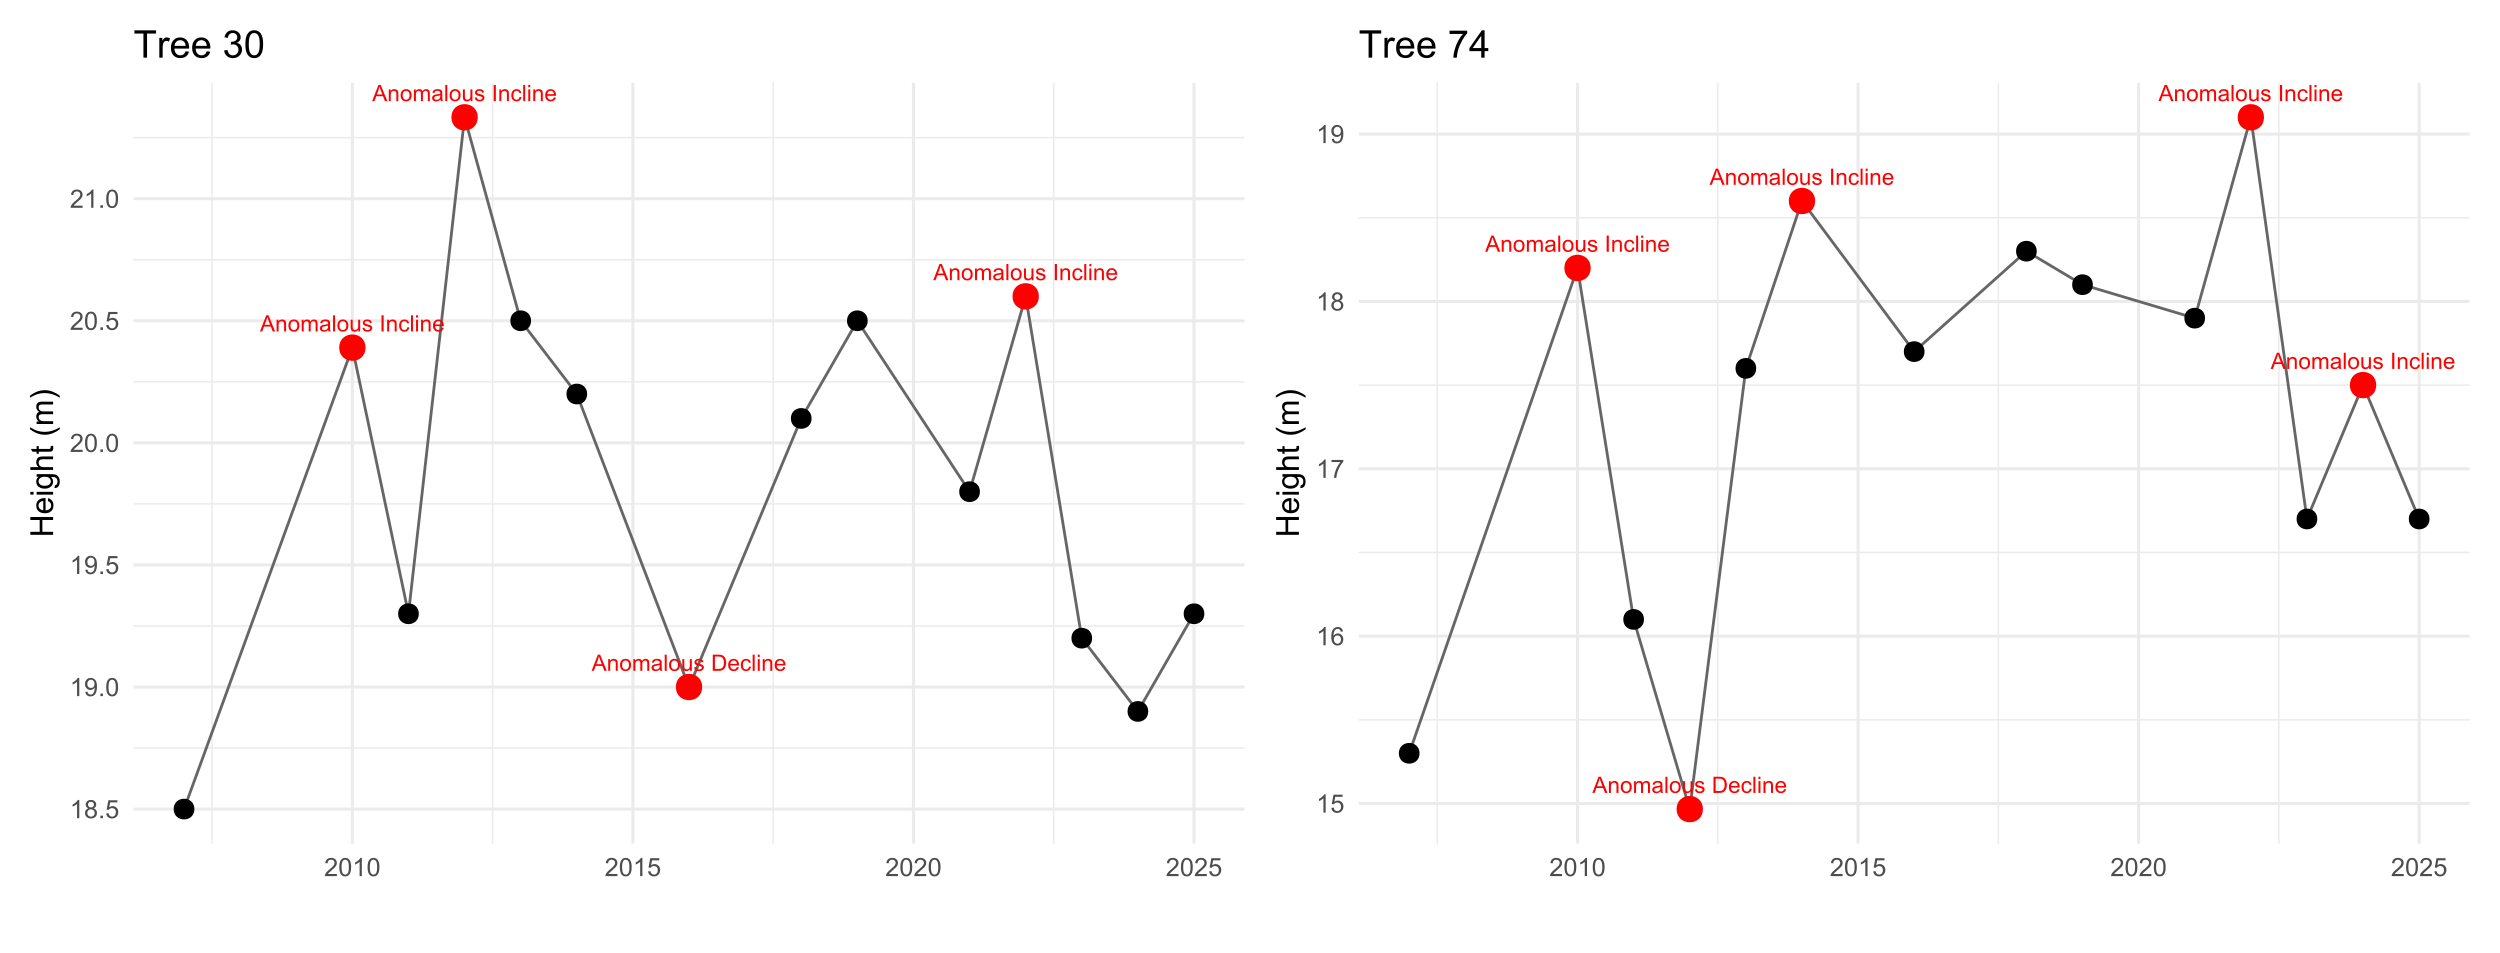 <?xml version="1.0" encoding="UTF-8"?>
<svg xmlns="http://www.w3.org/2000/svg" xmlns:xlink="http://www.w3.org/1999/xlink" width="944pt" height="360pt" viewBox="0 0 944 360" version="1.1">
<defs>
<g>
<symbol overflow="visible" id="glyph0-0">
<path style="stroke:none;" d="M 1.066 0 L 1.066 -5.336 L 5.336 -5.336 L 5.336 0 Z M 1.199 -0.133 L 5.203 -0.133 L 5.203 -5.203 L 1.199 -5.203 Z M 1.199 -0.133 "/>
</symbol>
<symbol overflow="visible" id="glyph0-1">
<path style="stroke:none;" d="M -0.012 0 L 2.336 -6.109 L 3.207 -6.109 L 5.707 0 L 4.785 0 L 4.07 -1.852 L 1.516 -1.852 L 0.848 0 Z M 1.75 -2.508 L 3.82 -2.508 L 3.184 -4.203 C 2.984 -4.711 2.84 -5.133 2.75 -5.469 C 2.668 -5.07 2.559 -4.684 2.422 -4.301 Z M 1.75 -2.508 "/>
</symbol>
<symbol overflow="visible" id="glyph0-2">
<path style="stroke:none;" d="M 0.562 0 L 0.562 -4.426 L 1.238 -4.426 L 1.238 -3.797 C 1.559 -4.281 2.031 -4.523 2.648 -4.527 C 2.914 -4.523 3.156 -4.477 3.383 -4.383 C 3.602 -4.285 3.77 -4.156 3.883 -4.004 C 3.992 -3.848 4.07 -3.664 4.117 -3.449 C 4.145 -3.309 4.16 -3.066 4.16 -2.723 L 4.16 0 L 3.41 0 L 3.41 -2.691 C 3.41 -2.996 3.379 -3.227 3.32 -3.379 C 3.262 -3.527 3.16 -3.648 3.012 -3.738 C 2.863 -3.828 2.688 -3.871 2.488 -3.875 C 2.164 -3.871 1.887 -3.77 1.66 -3.57 C 1.426 -3.367 1.312 -2.984 1.312 -2.418 L 1.312 0 Z M 0.562 0 "/>
</symbol>
<symbol overflow="visible" id="glyph0-3">
<path style="stroke:none;" d="M 0.285 -2.215 C 0.281 -3.031 0.508 -3.637 0.969 -4.035 C 1.344 -4.359 1.809 -4.523 2.359 -4.527 C 2.965 -4.523 3.461 -4.324 3.852 -3.93 C 4.234 -3.527 4.43 -2.977 4.43 -2.277 C 4.43 -1.703 4.344 -1.254 4.172 -0.93 C 4 -0.602 3.75 -0.348 3.426 -0.168 C 3.098 0.012 2.742 0.098 2.359 0.102 C 1.738 0.098 1.238 -0.098 0.855 -0.496 C 0.473 -0.891 0.281 -1.465 0.285 -2.215 Z M 1.055 -2.215 C 1.055 -1.645 1.176 -1.219 1.426 -0.938 C 1.668 -0.656 1.98 -0.516 2.359 -0.516 C 2.73 -0.516 3.039 -0.656 3.289 -0.941 C 3.531 -1.223 3.656 -1.656 3.66 -2.238 C 3.656 -2.785 3.531 -3.199 3.285 -3.48 C 3.035 -3.762 2.727 -3.902 2.359 -3.906 C 1.98 -3.902 1.668 -3.762 1.426 -3.484 C 1.176 -3.199 1.055 -2.777 1.055 -2.215 Z M 1.055 -2.215 "/>
</symbol>
<symbol overflow="visible" id="glyph0-4">
<path style="stroke:none;" d="M 0.562 0 L 0.562 -4.426 L 1.234 -4.426 L 1.234 -3.805 C 1.371 -4.016 1.555 -4.191 1.785 -4.328 C 2.016 -4.457 2.277 -4.523 2.574 -4.527 C 2.898 -4.523 3.168 -4.453 3.379 -4.32 C 3.586 -4.18 3.734 -3.992 3.824 -3.75 C 4.172 -4.266 4.629 -4.523 5.191 -4.527 C 5.629 -4.523 5.965 -4.402 6.203 -4.16 C 6.438 -3.918 6.555 -3.543 6.559 -3.039 L 6.559 0 L 5.812 0 L 5.812 -2.789 C 5.812 -3.086 5.785 -3.301 5.738 -3.434 C 5.688 -3.566 5.602 -3.672 5.477 -3.754 C 5.348 -3.832 5.199 -3.871 5.027 -3.875 C 4.715 -3.871 4.453 -3.77 4.25 -3.562 C 4.039 -3.355 3.938 -3.023 3.941 -2.57 L 3.941 0 L 3.191 0 L 3.191 -2.875 C 3.188 -3.207 3.125 -3.457 3.008 -3.625 C 2.883 -3.789 2.684 -3.871 2.41 -3.875 C 2.195 -3.871 2 -3.816 1.824 -3.707 C 1.641 -3.594 1.512 -3.434 1.434 -3.223 C 1.352 -3.008 1.312 -2.699 1.312 -2.297 L 1.312 0 Z M 0.562 0 "/>
</symbol>
<symbol overflow="visible" id="glyph0-5">
<path style="stroke:none;" d="M 3.449 -0.547 C 3.172 -0.305 2.906 -0.137 2.648 -0.043 C 2.391 0.055 2.113 0.098 1.82 0.102 C 1.332 0.098 0.957 -0.016 0.699 -0.254 C 0.434 -0.488 0.305 -0.793 0.309 -1.168 C 0.305 -1.379 0.355 -1.578 0.457 -1.762 C 0.555 -1.938 0.684 -2.082 0.844 -2.191 C 1 -2.301 1.18 -2.383 1.383 -2.438 C 1.531 -2.477 1.754 -2.512 2.051 -2.551 C 2.656 -2.621 3.102 -2.707 3.387 -2.809 C 3.391 -2.91 3.391 -2.977 3.395 -3.004 C 3.391 -3.309 3.32 -3.523 3.18 -3.652 C 2.984 -3.816 2.699 -3.902 2.324 -3.906 C 1.969 -3.902 1.707 -3.84 1.543 -3.719 C 1.371 -3.594 1.25 -3.375 1.172 -3.062 L 0.438 -3.164 C 0.504 -3.477 0.613 -3.727 0.766 -3.922 C 0.918 -4.113 1.141 -4.266 1.43 -4.371 C 1.719 -4.473 2.051 -4.523 2.434 -4.527 C 2.809 -4.523 3.117 -4.477 3.355 -4.391 C 3.59 -4.297 3.762 -4.188 3.875 -4.055 C 3.984 -3.922 4.062 -3.75 4.109 -3.547 C 4.133 -3.414 4.148 -3.184 4.148 -2.855 L 4.148 -1.855 C 4.148 -1.156 4.164 -0.715 4.195 -0.531 C 4.227 -0.344 4.289 -0.168 4.383 0 L 3.602 0 C 3.52 -0.156 3.469 -0.336 3.449 -0.547 Z M 3.387 -2.223 C 3.113 -2.105 2.703 -2.012 2.164 -1.938 C 1.852 -1.891 1.633 -1.84 1.508 -1.785 C 1.375 -1.727 1.277 -1.645 1.211 -1.543 C 1.141 -1.434 1.105 -1.316 1.109 -1.188 C 1.105 -0.984 1.184 -0.816 1.336 -0.688 C 1.484 -0.551 1.703 -0.484 2 -0.488 C 2.285 -0.484 2.543 -0.547 2.77 -0.676 C 2.992 -0.801 3.16 -0.977 3.27 -1.195 C 3.348 -1.363 3.387 -1.613 3.387 -1.945 Z M 3.387 -2.223 "/>
</symbol>
<symbol overflow="visible" id="glyph0-6">
<path style="stroke:none;" d="M 0.547 0 L 0.547 -6.109 L 1.297 -6.109 L 1.297 0 Z M 0.547 0 "/>
</symbol>
<symbol overflow="visible" id="glyph0-7">
<path style="stroke:none;" d="M 3.465 0 L 3.465 -0.648 C 3.113 -0.148 2.645 0.098 2.059 0.102 C 1.793 0.098 1.551 0.051 1.328 -0.047 C 1.098 -0.148 0.93 -0.273 0.824 -0.426 C 0.711 -0.578 0.633 -0.766 0.594 -0.984 C 0.559 -1.129 0.543 -1.359 0.547 -1.684 L 0.547 -4.426 L 1.297 -4.426 L 1.297 -1.973 C 1.293 -1.578 1.309 -1.312 1.344 -1.18 C 1.387 -0.977 1.488 -0.824 1.641 -0.715 C 1.793 -0.602 1.98 -0.543 2.207 -0.547 C 2.43 -0.543 2.641 -0.602 2.84 -0.719 C 3.035 -0.832 3.176 -0.988 3.258 -1.188 C 3.34 -1.387 3.379 -1.676 3.383 -2.055 L 3.383 -4.426 L 4.133 -4.426 L 4.133 0 Z M 3.465 0 "/>
</symbol>
<symbol overflow="visible" id="glyph0-8">
<path style="stroke:none;" d="M 0.262 -1.32 L 1.004 -1.438 C 1.043 -1.137 1.16 -0.91 1.352 -0.754 C 1.539 -0.594 1.805 -0.516 2.152 -0.516 C 2.492 -0.516 2.75 -0.586 2.918 -0.727 C 3.082 -0.867 3.164 -1.031 3.168 -1.223 C 3.164 -1.391 3.09 -1.523 2.945 -1.621 C 2.84 -1.688 2.586 -1.773 2.18 -1.875 C 1.629 -2.012 1.246 -2.129 1.035 -2.234 C 0.82 -2.332 0.66 -2.473 0.551 -2.656 C 0.441 -2.832 0.387 -3.031 0.387 -3.25 C 0.387 -3.445 0.43 -3.629 0.523 -3.797 C 0.609 -3.965 0.734 -4.105 0.891 -4.219 C 1.008 -4.305 1.164 -4.375 1.367 -4.438 C 1.566 -4.492 1.785 -4.523 2.016 -4.527 C 2.363 -4.523 2.668 -4.473 2.93 -4.375 C 3.191 -4.273 3.383 -4.137 3.512 -3.969 C 3.633 -3.797 3.723 -3.57 3.773 -3.285 L 3.039 -3.184 C 3.004 -3.41 2.906 -3.59 2.746 -3.719 C 2.586 -3.844 2.359 -3.906 2.07 -3.91 C 1.723 -3.906 1.477 -3.852 1.332 -3.738 C 1.184 -3.621 1.113 -3.488 1.113 -3.34 C 1.113 -3.238 1.141 -3.148 1.203 -3.074 C 1.262 -2.992 1.359 -2.926 1.492 -2.875 C 1.566 -2.848 1.789 -2.785 2.156 -2.684 C 2.684 -2.543 3.051 -2.426 3.266 -2.336 C 3.473 -2.242 3.637 -2.109 3.758 -1.941 C 3.875 -1.766 3.938 -1.555 3.938 -1.301 C 3.938 -1.051 3.863 -0.812 3.719 -0.594 C 3.57 -0.367 3.359 -0.195 3.086 -0.078 C 2.809 0.043 2.5 0.098 2.156 0.102 C 1.578 0.098 1.137 -0.02 0.84 -0.258 C 0.535 -0.496 0.344 -0.848 0.262 -1.32 Z M 0.262 -1.32 "/>
</symbol>
<symbol overflow="visible" id="glyph0-9">
<path style="stroke:none;" d=""/>
</symbol>
<symbol overflow="visible" id="glyph0-10">
<path style="stroke:none;" d="M 0.797 0 L 0.797 -6.109 L 1.605 -6.109 L 1.605 0 Z M 0.797 0 "/>
</symbol>
<symbol overflow="visible" id="glyph0-11">
<path style="stroke:none;" d="M 3.449 -1.621 L 4.188 -1.527 C 4.105 -1.016 3.898 -0.617 3.566 -0.328 C 3.234 -0.043 2.828 0.098 2.348 0.102 C 1.738 0.098 1.25 -0.098 0.883 -0.492 C 0.512 -0.887 0.328 -1.453 0.332 -2.195 C 0.328 -2.672 0.406 -3.09 0.57 -3.449 C 0.727 -3.805 0.969 -4.074 1.293 -4.258 C 1.617 -4.434 1.969 -4.523 2.352 -4.527 C 2.828 -4.523 3.223 -4.402 3.527 -4.16 C 3.832 -3.918 4.027 -3.57 4.117 -3.125 L 3.387 -3.012 C 3.316 -3.309 3.191 -3.531 3.02 -3.684 C 2.84 -3.832 2.629 -3.906 2.379 -3.91 C 2 -3.906 1.691 -3.773 1.457 -3.504 C 1.219 -3.23 1.102 -2.801 1.105 -2.219 C 1.102 -1.621 1.215 -1.188 1.445 -0.918 C 1.672 -0.648 1.969 -0.516 2.34 -0.516 C 2.629 -0.516 2.875 -0.605 3.074 -0.785 C 3.27 -0.965 3.395 -1.242 3.449 -1.621 Z M 3.449 -1.621 "/>
</symbol>
<symbol overflow="visible" id="glyph0-12">
<path style="stroke:none;" d="M 0.566 -5.246 L 0.566 -6.109 L 1.316 -6.109 L 1.316 -5.246 Z M 0.566 0 L 0.566 -4.426 L 1.316 -4.426 L 1.316 0 Z M 0.566 0 "/>
</symbol>
<symbol overflow="visible" id="glyph0-13">
<path style="stroke:none;" d="M 3.594 -1.426 L 4.367 -1.328 C 4.242 -0.871 4.016 -0.52 3.688 -0.273 C 3.352 -0.023 2.93 0.098 2.422 0.102 C 1.77 0.098 1.258 -0.098 0.879 -0.496 C 0.5 -0.895 0.309 -1.453 0.312 -2.176 C 0.309 -2.918 0.5 -3.496 0.887 -3.91 C 1.27 -4.316 1.77 -4.523 2.379 -4.527 C 2.973 -4.523 3.457 -4.32 3.832 -3.922 C 4.207 -3.516 4.395 -2.949 4.395 -2.223 C 4.395 -2.176 4.391 -2.109 4.391 -2.02 L 1.086 -2.02 C 1.109 -1.531 1.25 -1.16 1.5 -0.902 C 1.746 -0.645 2.055 -0.516 2.426 -0.516 C 2.699 -0.516 2.934 -0.586 3.129 -0.73 C 3.324 -0.875 3.477 -1.105 3.594 -1.426 Z M 1.129 -2.637 L 3.602 -2.637 C 3.566 -3.008 3.473 -3.285 3.316 -3.477 C 3.078 -3.762 2.766 -3.906 2.387 -3.91 C 2.039 -3.906 1.75 -3.793 1.52 -3.562 C 1.281 -3.332 1.152 -3.023 1.129 -2.637 Z M 1.129 -2.637 "/>
</symbol>
<symbol overflow="visible" id="glyph0-14">
<path style="stroke:none;" d="M 0.66 0 L 0.66 -6.109 L 2.762 -6.109 C 3.234 -6.105 3.598 -6.078 3.852 -6.023 C 4.195 -5.941 4.496 -5.793 4.746 -5.586 C 5.066 -5.309 5.305 -4.961 5.469 -4.539 C 5.625 -4.113 5.707 -3.629 5.711 -3.09 C 5.707 -2.621 5.652 -2.211 5.547 -1.852 C 5.438 -1.492 5.297 -1.195 5.129 -0.965 C 4.957 -0.727 4.773 -0.543 4.574 -0.41 C 4.371 -0.273 4.129 -0.168 3.844 -0.102 C 3.559 -0.031 3.23 0 2.863 0 Z M 1.469 -0.723 L 2.773 -0.723 C 3.172 -0.719 3.488 -0.758 3.719 -0.832 C 3.945 -0.906 4.129 -1.012 4.27 -1.148 C 4.457 -1.34 4.605 -1.598 4.715 -1.922 C 4.82 -2.246 4.875 -2.637 4.875 -3.102 C 4.875 -3.734 4.77 -4.227 4.559 -4.574 C 4.348 -4.914 4.094 -5.145 3.797 -5.266 C 3.578 -5.348 3.227 -5.391 2.75 -5.391 L 1.469 -5.391 Z M 1.469 -0.723 "/>
</symbol>
<symbol overflow="visible" id="glyph1-0">
<path style="stroke:none;" d="M 1.199 0 L 1.199 -6 L 6 -6 L 6 0 Z M 1.352 -0.148 L 5.852 -0.148 L 5.852 -5.852 L 1.352 -5.852 Z M 1.352 -0.148 "/>
</symbol>
<symbol overflow="visible" id="glyph1-1">
<path style="stroke:none;" d="M 3.578 0 L 2.734 0 L 2.734 -5.375 C 2.527 -5.18 2.262 -4.988 1.934 -4.793 C 1.602 -4.598 1.305 -4.453 1.047 -4.359 L 1.047 -5.176 C 1.516 -5.395 1.926 -5.664 2.281 -5.98 C 2.633 -6.293 2.883 -6.598 3.031 -6.898 L 3.578 -6.898 Z M 3.578 0 "/>
</symbol>
<symbol overflow="visible" id="glyph1-2">
<path style="stroke:none;" d="M 1.695 -3.727 C 1.344 -3.852 1.086 -4.031 0.918 -4.273 C 0.746 -4.508 0.66 -4.793 0.664 -5.129 C 0.66 -5.625 0.84 -6.047 1.203 -6.387 C 1.559 -6.727 2.039 -6.895 2.641 -6.898 C 3.238 -6.895 3.719 -6.723 4.086 -6.375 C 4.449 -6.027 4.633 -5.602 4.637 -5.105 C 4.633 -4.781 4.551 -4.504 4.383 -4.27 C 4.215 -4.031 3.961 -3.852 3.625 -3.727 C 4.043 -3.586 4.363 -3.363 4.586 -3.059 C 4.805 -2.754 4.914 -2.387 4.918 -1.965 C 4.914 -1.371 4.707 -0.879 4.293 -0.48 C 3.875 -0.082 3.328 0.117 2.652 0.117 C 1.973 0.117 1.426 -0.082 1.012 -0.484 C 0.594 -0.883 0.387 -1.383 0.391 -1.988 C 0.387 -2.43 0.5 -2.805 0.73 -3.109 C 0.953 -3.41 1.273 -3.617 1.695 -3.727 Z M 1.527 -5.156 C 1.523 -4.828 1.629 -4.562 1.84 -4.359 C 2.051 -4.152 2.32 -4.047 2.656 -4.051 C 2.977 -4.047 3.246 -4.148 3.457 -4.355 C 3.664 -4.559 3.766 -4.812 3.77 -5.109 C 3.766 -5.418 3.66 -5.676 3.445 -5.891 C 3.23 -6.098 2.965 -6.203 2.648 -6.207 C 2.324 -6.203 2.055 -6.102 1.844 -5.895 C 1.629 -5.688 1.523 -5.441 1.527 -5.156 Z M 1.258 -1.984 C 1.254 -1.738 1.309 -1.504 1.426 -1.281 C 1.535 -1.055 1.707 -0.883 1.934 -0.762 C 2.16 -0.637 2.402 -0.574 2.664 -0.578 C 3.062 -0.574 3.395 -0.703 3.66 -0.965 C 3.922 -1.223 4.055 -1.551 4.055 -1.953 C 4.055 -2.355 3.918 -2.691 3.648 -2.961 C 3.375 -3.223 3.035 -3.355 2.633 -3.359 C 2.234 -3.355 1.906 -3.227 1.648 -2.965 C 1.383 -2.703 1.254 -2.375 1.258 -1.984 Z M 1.258 -1.984 "/>
</symbol>
<symbol overflow="visible" id="glyph1-3">
<path style="stroke:none;" d="M 0.871 0 L 0.871 -0.961 L 1.832 -0.961 L 1.832 0 Z M 0.871 0 "/>
</symbol>
<symbol overflow="visible" id="glyph1-4">
<path style="stroke:none;" d="M 0.398 -1.801 L 1.285 -1.875 C 1.348 -1.441 1.5 -1.117 1.742 -0.902 C 1.977 -0.684 2.266 -0.574 2.605 -0.578 C 3.008 -0.574 3.352 -0.727 3.637 -1.035 C 3.914 -1.34 4.055 -1.746 4.059 -2.254 C 4.055 -2.734 3.918 -3.113 3.652 -3.395 C 3.379 -3.668 3.027 -3.809 2.594 -3.812 C 2.316 -3.809 2.07 -3.746 1.855 -3.625 C 1.633 -3.5 1.461 -3.34 1.34 -3.145 L 0.547 -3.25 L 1.215 -6.777 L 4.633 -6.777 L 4.633 -5.973 L 1.891 -5.973 L 1.52 -4.125 C 1.926 -4.41 2.359 -4.551 2.816 -4.555 C 3.414 -4.551 3.922 -4.344 4.336 -3.93 C 4.746 -3.512 4.949 -2.977 4.953 -2.328 C 4.949 -1.703 4.77 -1.168 4.41 -0.719 C 3.969 -0.16 3.367 0.117 2.605 0.117 C 1.977 0.117 1.465 -0.055 1.074 -0.406 C 0.676 -0.754 0.453 -1.219 0.398 -1.801 Z M 0.398 -1.801 "/>
</symbol>
<symbol overflow="visible" id="glyph1-5">
<path style="stroke:none;" d="M 0.523 -1.59 L 1.336 -1.664 C 1.402 -1.281 1.531 -1.004 1.727 -0.836 C 1.918 -0.66 2.168 -0.574 2.477 -0.578 C 2.73 -0.574 2.957 -0.633 3.156 -0.754 C 3.348 -0.871 3.508 -1.031 3.637 -1.23 C 3.758 -1.426 3.863 -1.691 3.949 -2.031 C 4.035 -2.367 4.078 -2.711 4.078 -3.066 C 4.078 -3.098 4.074 -3.156 4.074 -3.234 C 3.902 -2.965 3.672 -2.746 3.383 -2.578 C 3.086 -2.41 2.77 -2.324 2.434 -2.328 C 1.859 -2.324 1.379 -2.531 0.988 -2.945 C 0.594 -3.355 0.398 -3.898 0.398 -4.578 C 0.398 -5.273 0.602 -5.836 1.016 -6.262 C 1.422 -6.684 1.938 -6.895 2.559 -6.898 C 3.004 -6.895 3.414 -6.777 3.785 -6.539 C 4.152 -6.297 4.434 -5.953 4.629 -5.512 C 4.82 -5.062 4.914 -4.418 4.918 -3.578 C 4.914 -2.695 4.82 -1.996 4.629 -1.477 C 4.438 -0.957 4.152 -0.559 3.777 -0.289 C 3.398 -0.016 2.957 0.117 2.457 0.117 C 1.914 0.117 1.477 -0.031 1.137 -0.328 C 0.797 -0.625 0.59 -1.043 0.523 -1.59 Z M 3.98 -4.621 C 3.977 -5.102 3.848 -5.484 3.594 -5.773 C 3.332 -6.055 3.023 -6.199 2.664 -6.203 C 2.285 -6.199 1.957 -6.047 1.684 -5.742 C 1.402 -5.434 1.266 -5.035 1.266 -4.551 C 1.266 -4.109 1.395 -3.754 1.66 -3.484 C 1.922 -3.207 2.25 -3.07 2.641 -3.074 C 3.027 -3.07 3.348 -3.207 3.602 -3.484 C 3.852 -3.754 3.977 -4.133 3.98 -4.621 Z M 3.98 -4.621 "/>
</symbol>
<symbol overflow="visible" id="glyph1-6">
<path style="stroke:none;" d="M 0.398 -3.391 C 0.398 -4.199 0.48 -4.852 0.648 -5.352 C 0.812 -5.844 1.062 -6.227 1.395 -6.496 C 1.723 -6.762 2.137 -6.895 2.641 -6.898 C 3.004 -6.895 3.328 -6.82 3.609 -6.676 C 3.887 -6.523 4.113 -6.312 4.297 -6.035 C 4.477 -5.754 4.621 -5.41 4.723 -5.012 C 4.824 -4.605 4.875 -4.066 4.879 -3.391 C 4.875 -2.582 4.793 -1.93 4.629 -1.438 C 4.465 -0.938 4.215 -0.555 3.887 -0.289 C 3.555 -0.016 3.141 0.117 2.641 0.117 C 1.973 0.117 1.453 -0.117 1.078 -0.594 C 0.625 -1.164 0.398 -2.098 0.398 -3.391 Z M 1.266 -3.391 C 1.266 -2.258 1.395 -1.508 1.66 -1.137 C 1.922 -0.762 2.25 -0.574 2.641 -0.578 C 3.023 -0.574 3.348 -0.762 3.613 -1.141 C 3.875 -1.512 4.008 -2.262 4.012 -3.391 C 4.008 -4.52 3.875 -5.27 3.613 -5.645 C 3.348 -6.012 3.02 -6.199 2.629 -6.203 C 2.238 -6.199 1.93 -6.035 1.703 -5.711 C 1.41 -5.289 1.266 -4.516 1.266 -3.391 Z M 1.266 -3.391 "/>
</symbol>
<symbol overflow="visible" id="glyph1-7">
<path style="stroke:none;" d="M 4.832 -0.812 L 4.832 0 L 0.289 0 C 0.281 -0.203 0.316 -0.398 0.391 -0.586 C 0.504 -0.895 0.688 -1.199 0.945 -1.5 C 1.195 -1.797 1.562 -2.141 2.047 -2.539 C 2.789 -3.148 3.297 -3.637 3.562 -3.996 C 3.824 -4.352 3.953 -4.688 3.957 -5.012 C 3.953 -5.34 3.836 -5.621 3.598 -5.855 C 3.355 -6.082 3.043 -6.199 2.664 -6.203 C 2.254 -6.199 1.93 -6.078 1.688 -5.836 C 1.441 -5.59 1.316 -5.25 1.316 -4.824 L 0.449 -4.914 C 0.508 -5.559 0.73 -6.051 1.121 -6.391 C 1.504 -6.727 2.023 -6.895 2.68 -6.898 C 3.336 -6.895 3.859 -6.715 4.246 -6.352 C 4.629 -5.984 4.82 -5.531 4.824 -4.992 C 4.82 -4.715 4.766 -4.441 4.652 -4.18 C 4.539 -3.91 4.352 -3.633 4.094 -3.34 C 3.832 -3.047 3.398 -2.645 2.793 -2.133 C 2.285 -1.707 1.961 -1.418 1.816 -1.266 C 1.672 -1.113 1.551 -0.961 1.461 -0.812 Z M 4.832 -0.812 "/>
</symbol>
<symbol overflow="visible" id="glyph1-8">
<path style="stroke:none;" d="M 4.777 -5.188 L 3.938 -5.125 C 3.859 -5.453 3.75 -5.691 3.617 -5.844 C 3.387 -6.082 3.105 -6.203 2.773 -6.207 C 2.5 -6.203 2.266 -6.129 2.066 -5.98 C 1.797 -5.785 1.586 -5.504 1.438 -5.133 C 1.281 -4.758 1.203 -4.227 1.199 -3.543 C 1.398 -3.852 1.648 -4.082 1.945 -4.23 C 2.238 -4.379 2.543 -4.453 2.867 -4.457 C 3.426 -4.453 3.906 -4.246 4.305 -3.836 C 4.699 -3.418 4.898 -2.883 4.898 -2.23 C 4.898 -1.797 4.805 -1.395 4.617 -1.027 C 4.43 -0.652 4.172 -0.371 3.852 -0.176 C 3.523 0.02 3.156 0.117 2.746 0.117 C 2.039 0.117 1.465 -0.141 1.023 -0.656 C 0.578 -1.172 0.355 -2.023 0.359 -3.215 C 0.355 -4.539 0.602 -5.504 1.098 -6.113 C 1.52 -6.633 2.098 -6.895 2.828 -6.898 C 3.363 -6.895 3.805 -6.746 4.152 -6.445 C 4.496 -6.141 4.703 -5.719 4.777 -5.188 Z M 1.332 -2.227 C 1.328 -1.934 1.391 -1.652 1.516 -1.391 C 1.637 -1.121 1.809 -0.922 2.035 -0.785 C 2.254 -0.645 2.488 -0.574 2.734 -0.578 C 3.086 -0.574 3.391 -0.719 3.648 -1.008 C 3.902 -1.293 4.031 -1.684 4.035 -2.18 C 4.031 -2.652 3.906 -3.023 3.656 -3.301 C 3.402 -3.57 3.082 -3.707 2.699 -3.711 C 2.316 -3.707 1.992 -3.57 1.73 -3.301 C 1.461 -3.023 1.328 -2.668 1.332 -2.227 Z M 1.332 -2.227 "/>
</symbol>
<symbol overflow="visible" id="glyph1-9">
<path style="stroke:none;" d="M 0.453 -5.973 L 0.453 -6.781 L 4.902 -6.781 L 4.902 -6.125 C 4.461 -5.656 4.027 -5.039 3.602 -4.27 C 3.168 -3.496 2.836 -2.703 2.605 -1.891 C 2.434 -1.312 2.324 -0.684 2.281 0 L 1.414 0 C 1.422 -0.539 1.531 -1.191 1.734 -1.961 C 1.938 -2.723 2.227 -3.461 2.609 -4.176 C 2.984 -4.883 3.391 -5.48 3.82 -5.973 Z M 0.453 -5.973 "/>
</symbol>
<symbol overflow="visible" id="glyph2-0">
<path style="stroke:none;" d="M 0 -1.5 L -7.5 -1.5 L -7.5 -7.5 L 0 -7.5 Z M -0.188 -1.688 L -0.188 -7.312 L -7.312 -7.312 L -7.312 -1.688 Z M -0.188 -1.688 "/>
</symbol>
<symbol overflow="visible" id="glyph2-1">
<path style="stroke:none;" d="M 0 -0.961 L -8.59 -0.961 L -8.59 -2.098 L -5.062 -2.098 L -5.062 -6.562 L -8.59 -6.562 L -8.59 -7.699 L 0 -7.699 L 0 -6.562 L -4.047 -6.562 L -4.047 -2.098 L 0 -2.098 Z M 0 -0.961 "/>
</symbol>
<symbol overflow="visible" id="glyph2-2">
<path style="stroke:none;" d="M -2.004 -5.051 L -1.867 -6.141 C -1.23 -5.969 -0.738 -5.648 -0.387 -5.184 C -0.035 -4.719 0.141 -4.125 0.141 -3.406 C 0.141 -2.492 -0.137 -1.77 -0.699 -1.238 C -1.254 -0.703 -2.043 -0.438 -3.059 -0.441 C -4.105 -0.438 -4.918 -0.707 -5.496 -1.25 C -6.074 -1.785 -6.363 -2.484 -6.363 -3.348 C -6.363 -4.176 -6.078 -4.855 -5.512 -5.383 C -4.945 -5.91 -4.148 -6.176 -3.121 -6.176 C -3.055 -6.176 -2.961 -6.172 -2.84 -6.172 L -2.844 -1.531 C -2.156 -1.566 -1.633 -1.762 -1.27 -2.109 C -0.906 -2.457 -0.727 -2.891 -0.727 -3.41 C -0.727 -3.797 -0.828 -4.125 -1.031 -4.402 C -1.234 -4.672 -1.559 -4.891 -2.004 -5.051 Z M -3.711 -1.59 L -3.707 -5.062 C -4.227 -5.016 -4.621 -4.883 -4.887 -4.664 C -5.293 -4.328 -5.496 -3.891 -5.496 -3.359 C -5.496 -2.871 -5.332 -2.465 -5.008 -2.137 C -4.684 -1.805 -4.25 -1.621 -3.711 -1.59 Z M -3.711 -1.59 "/>
</symbol>
<symbol overflow="visible" id="glyph2-3">
<path style="stroke:none;" d="M -7.375 -0.797 L -8.59 -0.797 L -8.59 -1.852 L -7.375 -1.852 Z M 0 -0.797 L -6.223 -0.797 L -6.223 -1.852 L 0 -1.852 Z M 0 -0.797 "/>
</symbol>
<symbol overflow="visible" id="glyph2-4">
<path style="stroke:none;" d="M 0.516 -0.598 L 0.668 -1.625 C 0.98 -1.664 1.211 -1.785 1.359 -1.98 C 1.555 -2.242 1.652 -2.598 1.652 -3.055 C 1.652 -3.539 1.555 -3.918 1.359 -4.184 C 1.164 -4.449 0.891 -4.629 0.539 -4.723 C 0.324 -4.777 -0.125 -4.801 -0.812 -4.797 C -0.27 -4.336 0 -3.762 0 -3.078 C 0 -2.219 -0.309 -1.559 -0.926 -1.09 C -1.543 -0.621 -2.281 -0.387 -3.148 -0.387 C -3.738 -0.387 -4.285 -0.492 -4.789 -0.707 C -5.289 -0.922 -5.68 -1.234 -5.953 -1.645 C -6.227 -2.051 -6.363 -2.531 -6.363 -3.082 C -6.363 -3.816 -6.066 -4.422 -5.473 -4.898 L -6.223 -4.898 L -6.223 -5.871 L -0.844 -5.871 C 0.125 -5.871 0.809 -5.77 1.215 -5.574 C 1.617 -5.375 1.938 -5.062 2.176 -4.637 C 2.406 -4.207 2.523 -3.684 2.523 -3.059 C 2.52 -2.316 2.352 -1.715 2.023 -1.258 C 1.688 -0.801 1.188 -0.582 0.516 -0.598 Z M -3.223 -1.473 C -2.406 -1.469 -1.809 -1.633 -1.434 -1.957 C -1.055 -2.281 -0.867 -2.688 -0.871 -3.176 C -0.867 -3.66 -1.055 -4.066 -1.43 -4.395 C -1.805 -4.723 -2.391 -4.887 -3.188 -4.887 C -3.945 -4.887 -4.52 -4.715 -4.91 -4.379 C -5.297 -4.039 -5.488 -3.633 -5.492 -3.16 C -5.488 -2.688 -5.297 -2.289 -4.918 -1.965 C -4.535 -1.633 -3.973 -1.469 -3.223 -1.473 Z M -3.223 -1.473 "/>
</symbol>
<symbol overflow="visible" id="glyph2-5">
<path style="stroke:none;" d="M 0 -0.789 L -8.59 -0.793 L -8.59 -1.848 L -5.508 -1.848 C -6.078 -2.336 -6.363 -2.957 -6.363 -3.711 C -6.363 -4.164 -6.27 -4.566 -6.09 -4.91 C -5.906 -5.25 -5.656 -5.492 -5.34 -5.641 C -5.016 -5.785 -4.551 -5.859 -3.941 -5.859 L 0 -5.859 L 0 -4.805 L -3.941 -4.805 C -4.469 -4.805 -4.852 -4.688 -5.094 -4.461 C -5.328 -4.227 -5.449 -3.906 -5.453 -3.492 C -5.449 -3.18 -5.367 -2.883 -5.211 -2.609 C -5.047 -2.332 -4.828 -2.137 -4.551 -2.023 C -4.273 -1.902 -3.891 -1.844 -3.406 -1.848 L 0 -1.844 Z M 0 -0.789 "/>
</symbol>
<symbol overflow="visible" id="glyph2-6">
<path style="stroke:none;" d="M -0.941 -3.094 L -0.012 -3.246 C 0.051 -2.949 0.082 -2.684 0.082 -2.449 C 0.082 -2.066 0.023 -1.77 -0.098 -1.559 C -0.219 -1.348 -0.379 -1.199 -0.574 -1.113 C -0.77 -1.027 -1.184 -0.984 -1.82 -0.984 L -5.402 -0.984 L -5.402 -0.211 L -6.223 -0.211 L -6.223 -0.984 L -7.766 -0.984 L -8.398 -2.035 L -6.223 -2.035 L -6.223 -3.094 L -5.402 -3.094 L -5.402 -2.035 L -1.762 -2.031 C -1.461 -2.027 -1.27 -2.047 -1.184 -2.086 C -1.098 -2.125 -1.027 -2.184 -0.977 -2.27 C -0.926 -2.352 -0.902 -2.473 -0.902 -2.633 C -0.902 -2.742 -0.914 -2.898 -0.941 -3.094 Z M -0.941 -3.094 "/>
</symbol>
<symbol overflow="visible" id="glyph2-7">
<path style="stroke:none;" d=""/>
</symbol>
<symbol overflow="visible" id="glyph2-8">
<path style="stroke:none;" d="M 2.523 -2.805 C 1.789 -2.223 0.934 -1.73 -0.051 -1.328 C -1.035 -0.926 -2.055 -0.727 -3.109 -0.727 C -4.039 -0.727 -4.93 -0.875 -5.781 -1.18 C -6.77 -1.527 -7.754 -2.07 -8.734 -2.809 L -8.734 -3.562 C -7.918 -3.09 -7.34 -2.777 -6.996 -2.625 C -6.457 -2.387 -5.895 -2.199 -5.309 -2.062 C -4.574 -1.895 -3.84 -1.809 -3.105 -1.812 C -1.223 -1.809 0.652 -2.395 2.523 -3.562 Z M 2.523 -2.805 "/>
</symbol>
<symbol overflow="visible" id="glyph2-9">
<path style="stroke:none;" d="M 0 -0.789 L -6.223 -0.793 L -6.223 -1.734 L -5.352 -1.734 C -5.648 -1.93 -5.895 -2.188 -6.082 -2.512 C -6.27 -2.836 -6.363 -3.207 -6.363 -3.621 C -6.363 -4.082 -6.266 -4.457 -6.074 -4.754 C -5.883 -5.043 -5.617 -5.254 -5.273 -5.379 C -6 -5.871 -6.363 -6.512 -6.363 -7.301 C -6.363 -7.918 -6.191 -8.391 -5.848 -8.723 C -5.504 -9.055 -4.977 -9.223 -4.27 -9.223 L 0 -9.223 L 0 -8.172 L -3.918 -8.172 C -4.336 -8.168 -4.641 -8.133 -4.828 -8.07 C -5.016 -8 -5.164 -7.879 -5.277 -7.699 C -5.391 -7.52 -5.449 -7.309 -5.449 -7.066 C -5.449 -6.629 -5.301 -6.266 -5.012 -5.977 C -4.719 -5.688 -4.254 -5.543 -3.613 -5.543 L 0 -5.543 L 0 -4.488 L -4.043 -4.488 C -4.512 -4.488 -4.863 -4.402 -5.098 -4.23 C -5.332 -4.059 -5.449 -3.777 -5.449 -3.387 C -5.449 -3.09 -5.371 -2.812 -5.215 -2.562 C -5.059 -2.309 -4.828 -2.129 -4.527 -2.016 C -4.227 -1.902 -3.793 -1.844 -3.227 -1.848 L 0 -1.844 Z M 0 -0.789 "/>
</symbol>
<symbol overflow="visible" id="glyph2-10">
<path style="stroke:none;" d="M 2.523 -1.48 L 2.523 -0.727 C 0.652 -1.891 -1.223 -2.473 -3.105 -2.477 C -3.84 -2.477 -4.566 -2.395 -5.289 -2.227 C -5.875 -2.094 -6.438 -1.906 -6.977 -1.672 C -7.328 -1.516 -7.914 -1.203 -8.734 -0.727 L -8.734 -1.484 C -7.754 -2.215 -6.77 -2.758 -5.781 -3.113 C -4.93 -3.41 -4.039 -3.562 -3.109 -3.562 C -2.051 -3.562 -1.031 -3.359 -0.051 -2.957 C 0.934 -2.551 1.789 -2.059 2.523 -1.48 Z M 2.523 -1.48 "/>
</symbol>
<symbol overflow="visible" id="glyph3-0">
<path style="stroke:none;" d="M 1.801 0 L 1.801 -9 L 9 -9 L 9 0 Z M 2.023 -0.227 L 8.773 -0.227 L 8.773 -8.773 L 2.023 -8.773 Z M 2.023 -0.227 "/>
</symbol>
<symbol overflow="visible" id="glyph3-1">
<path style="stroke:none;" d="M 3.734 0 L 3.734 -9.09 L 0.336 -9.09 L 0.336 -10.309 L 8.508 -10.309 L 8.508 -9.09 L 5.098 -9.09 L 5.098 0 Z M 3.734 0 "/>
</symbol>
<symbol overflow="visible" id="glyph3-2">
<path style="stroke:none;" d="M 0.934 0 L 0.934 -7.469 L 2.074 -7.469 L 2.074 -6.336 C 2.363 -6.859 2.629 -7.211 2.879 -7.383 C 3.121 -7.551 3.395 -7.633 3.691 -7.637 C 4.117 -7.633 4.551 -7.496 4.992 -7.227 L 4.555 -6.055 C 4.242 -6.234 3.934 -6.328 3.629 -6.328 C 3.348 -6.328 3.102 -6.242 2.883 -6.078 C 2.66 -5.906 2.5 -5.676 2.41 -5.387 C 2.266 -4.934 2.195 -4.441 2.199 -3.91 L 2.199 0 Z M 0.934 0 "/>
</symbol>
<symbol overflow="visible" id="glyph3-3">
<path style="stroke:none;" d="M 6.062 -2.406 L 7.367 -2.242 C 7.156 -1.477 6.777 -0.883 6.223 -0.465 C 5.664 -0.043 4.949 0.164 4.086 0.168 C 2.988 0.164 2.121 -0.168 1.484 -0.84 C 0.844 -1.508 0.527 -2.453 0.527 -3.672 C 0.527 -4.926 0.848 -5.898 1.496 -6.594 C 2.141 -7.285 2.98 -7.633 4.016 -7.637 C 5.008 -7.633 5.824 -7.293 6.461 -6.617 C 7.09 -5.934 7.406 -4.977 7.41 -3.746 C 7.406 -3.668 7.402 -3.559 7.402 -3.41 L 1.836 -3.41 C 1.879 -2.59 2.113 -1.961 2.531 -1.523 C 2.945 -1.086 3.465 -0.867 4.094 -0.871 C 4.555 -0.867 4.949 -0.988 5.281 -1.234 C 5.605 -1.477 5.867 -1.867 6.062 -2.406 Z M 1.906 -4.449 L 6.074 -4.449 C 6.016 -5.074 5.855 -5.547 5.598 -5.863 C 5.191 -6.348 4.668 -6.59 4.027 -6.594 C 3.441 -6.59 2.953 -6.398 2.562 -6.012 C 2.164 -5.621 1.945 -5.098 1.906 -4.449 Z M 1.906 -4.449 "/>
</symbol>
<symbol overflow="visible" id="glyph3-4">
<path style="stroke:none;" d=""/>
</symbol>
<symbol overflow="visible" id="glyph3-5">
<path style="stroke:none;" d="M 0.605 -2.723 L 1.871 -2.891 C 2.012 -2.168 2.262 -1.652 2.613 -1.336 C 2.961 -1.02 3.383 -0.859 3.887 -0.863 C 4.48 -0.859 4.984 -1.066 5.395 -1.48 C 5.805 -1.891 6.012 -2.402 6.012 -3.016 C 6.012 -3.594 5.82 -4.074 5.441 -4.453 C 5.059 -4.828 4.574 -5.016 3.992 -5.02 C 3.75 -5.016 3.453 -4.969 3.102 -4.879 L 3.242 -5.992 C 3.32 -5.98 3.391 -5.977 3.445 -5.977 C 3.984 -5.977 4.469 -6.117 4.898 -6.398 C 5.328 -6.68 5.543 -7.113 5.547 -7.699 C 5.543 -8.16 5.387 -8.543 5.074 -8.852 C 4.762 -9.152 4.355 -9.305 3.859 -9.309 C 3.363 -9.305 2.953 -9.148 2.629 -8.844 C 2.297 -8.531 2.086 -8.07 1.996 -7.453 L 0.73 -7.68 C 0.883 -8.523 1.234 -9.18 1.785 -9.648 C 2.332 -10.113 3.016 -10.348 3.832 -10.352 C 4.395 -10.348 4.91 -10.227 5.387 -9.988 C 5.855 -9.742 6.219 -9.414 6.473 -9 C 6.719 -8.582 6.844 -8.137 6.848 -7.672 C 6.844 -7.223 6.723 -6.816 6.488 -6.453 C 6.246 -6.086 5.895 -5.797 5.43 -5.582 C 6.035 -5.438 6.508 -5.145 6.848 -4.707 C 7.184 -4.262 7.352 -3.707 7.355 -3.043 C 7.352 -2.141 7.023 -1.379 6.371 -0.754 C 5.711 -0.129 4.883 0.18 3.883 0.184 C 2.973 0.18 2.219 -0.086 1.625 -0.625 C 1.023 -1.16 0.684 -1.859 0.605 -2.723 Z M 0.605 -2.723 "/>
</symbol>
<symbol overflow="visible" id="glyph3-6">
<path style="stroke:none;" d="M 0.598 -5.082 C 0.598 -6.297 0.723 -7.277 0.973 -8.023 C 1.223 -8.766 1.594 -9.34 2.09 -9.746 C 2.582 -10.145 3.203 -10.348 3.957 -10.352 C 4.508 -10.348 4.996 -10.234 5.414 -10.016 C 5.828 -9.789 6.172 -9.469 6.445 -9.051 C 6.719 -8.629 6.93 -8.117 7.086 -7.52 C 7.238 -6.914 7.316 -6.102 7.32 -5.082 C 7.316 -3.871 7.191 -2.895 6.945 -2.152 C 6.695 -1.406 6.324 -0.832 5.832 -0.43 C 5.332 -0.023 4.707 0.176 3.957 0.176 C 2.961 0.176 2.184 -0.18 1.617 -0.895 C 0.938 -1.75 0.598 -3.145 0.598 -5.082 Z M 1.898 -5.082 C 1.898 -3.387 2.094 -2.262 2.492 -1.703 C 2.883 -1.141 3.371 -0.859 3.957 -0.863 C 4.535 -0.859 5.027 -1.141 5.426 -1.707 C 5.82 -2.266 6.016 -3.391 6.02 -5.082 C 6.016 -6.777 5.82 -7.906 5.426 -8.465 C 5.027 -9.02 4.531 -9.297 3.945 -9.301 C 3.359 -9.297 2.895 -9.051 2.551 -8.562 C 2.113 -7.93 1.898 -6.77 1.898 -5.082 Z M 1.898 -5.082 "/>
</symbol>
<symbol overflow="visible" id="glyph3-7">
<path style="stroke:none;" d="M 0.684 -8.957 L 0.684 -10.176 L 7.355 -10.176 L 7.355 -9.191 C 6.695 -8.488 6.047 -7.559 5.402 -6.402 C 4.758 -5.242 4.258 -4.051 3.91 -2.832 C 3.652 -1.965 3.492 -1.023 3.426 0 L 2.125 0 C 2.137 -0.809 2.297 -1.785 2.602 -2.938 C 2.906 -4.082 3.34 -5.191 3.91 -6.258 C 4.477 -7.324 5.086 -8.223 5.73 -8.957 Z M 0.684 -8.957 "/>
</symbol>
<symbol overflow="visible" id="glyph3-8">
<path style="stroke:none;" d="M 4.656 0 L 4.656 -2.469 L 0.184 -2.469 L 0.184 -3.629 L 4.887 -10.309 L 5.922 -10.309 L 5.922 -3.629 L 7.312 -3.629 L 7.312 -2.469 L 5.922 -2.469 L 5.922 0 Z M 4.656 -3.629 L 4.656 -8.277 L 1.426 -3.629 Z M 4.656 -3.629 "/>
</symbol>
</g>
<clipPath id="clip1">
  <path d="M 50.426 282 L 469.922 282 L 469.922 283 L 50.426 283 Z M 50.426 282 "/>
</clipPath>
<clipPath id="clip2">
  <path d="M 50.426 236 L 469.922 236 L 469.922 237 L 50.426 237 Z M 50.426 236 "/>
</clipPath>
<clipPath id="clip3">
  <path d="M 50.426 189 L 469.922 189 L 469.922 191 L 50.426 191 Z M 50.426 189 "/>
</clipPath>
<clipPath id="clip4">
  <path d="M 50.426 143 L 469.922 143 L 469.922 145 L 50.426 145 Z M 50.426 143 "/>
</clipPath>
<clipPath id="clip5">
  <path d="M 50.426 97 L 469.922 97 L 469.922 99 L 50.426 99 Z M 50.426 97 "/>
</clipPath>
<clipPath id="clip6">
  <path d="M 50.426 51 L 469.922 51 L 469.922 53 L 50.426 53 Z M 50.426 51 "/>
</clipPath>
<clipPath id="clip7">
  <path d="M 79 31.234 L 81 31.234 L 81 318.574 L 79 318.574 Z M 79 31.234 "/>
</clipPath>
<clipPath id="clip8">
  <path d="M 185 31.234 L 187 31.234 L 187 318.574 L 185 318.574 Z M 185 31.234 "/>
</clipPath>
<clipPath id="clip9">
  <path d="M 291 31.234 L 293 31.234 L 293 318.574 L 291 318.574 Z M 291 31.234 "/>
</clipPath>
<clipPath id="clip10">
  <path d="M 397 31.234 L 399 31.234 L 399 318.574 L 397 318.574 Z M 397 31.234 "/>
</clipPath>
<clipPath id="clip11">
  <path d="M 50.426 304 L 469.922 304 L 469.922 307 L 50.426 307 Z M 50.426 304 "/>
</clipPath>
<clipPath id="clip12">
  <path d="M 50.426 258 L 469.922 258 L 469.922 260 L 50.426 260 Z M 50.426 258 "/>
</clipPath>
<clipPath id="clip13">
  <path d="M 50.426 212 L 469.922 212 L 469.922 214 L 50.426 214 Z M 50.426 212 "/>
</clipPath>
<clipPath id="clip14">
  <path d="M 50.426 166 L 469.922 166 L 469.922 168 L 50.426 168 Z M 50.426 166 "/>
</clipPath>
<clipPath id="clip15">
  <path d="M 50.426 120 L 469.922 120 L 469.922 122 L 50.426 122 Z M 50.426 120 "/>
</clipPath>
<clipPath id="clip16">
  <path d="M 50.426 74 L 469.922 74 L 469.922 76 L 50.426 76 Z M 50.426 74 "/>
</clipPath>
<clipPath id="clip17">
  <path d="M 132 31.234 L 134 31.234 L 134 318.574 L 132 318.574 Z M 132 31.234 "/>
</clipPath>
<clipPath id="clip18">
  <path d="M 238 31.234 L 240 31.234 L 240 318.574 L 238 318.574 Z M 238 31.234 "/>
</clipPath>
<clipPath id="clip19">
  <path d="M 344 31.234 L 346 31.234 L 346 318.574 L 344 318.574 Z M 344 31.234 "/>
</clipPath>
<clipPath id="clip20">
  <path d="M 450 31.234 L 452 31.234 L 452 318.574 L 450 318.574 Z M 450 31.234 "/>
</clipPath>
<clipPath id="clip21">
  <path d="M 513.047 271 L 932.543 271 L 932.543 273 L 513.047 273 Z M 513.047 271 "/>
</clipPath>
<clipPath id="clip22">
  <path d="M 513.047 208 L 932.543 208 L 932.543 209 L 513.047 209 Z M 513.047 208 "/>
</clipPath>
<clipPath id="clip23">
  <path d="M 513.047 145 L 932.543 145 L 932.543 146 L 513.047 146 Z M 513.047 145 "/>
</clipPath>
<clipPath id="clip24">
  <path d="M 513.047 81 L 932.543 81 L 932.543 83 L 513.047 83 Z M 513.047 81 "/>
</clipPath>
<clipPath id="clip25">
  <path d="M 542 31.234 L 543 31.234 L 543 318.574 L 542 318.574 Z M 542 31.234 "/>
</clipPath>
<clipPath id="clip26">
  <path d="M 648 31.234 L 649 31.234 L 649 318.574 L 648 318.574 Z M 648 31.234 "/>
</clipPath>
<clipPath id="clip27">
  <path d="M 754 31.234 L 755 31.234 L 755 318.574 L 754 318.574 Z M 754 31.234 "/>
</clipPath>
<clipPath id="clip28">
  <path d="M 860 31.234 L 861 31.234 L 861 318.574 L 860 318.574 Z M 860 31.234 "/>
</clipPath>
<clipPath id="clip29">
  <path d="M 513.047 302 L 932.543 302 L 932.543 304 L 513.047 304 Z M 513.047 302 "/>
</clipPath>
<clipPath id="clip30">
  <path d="M 513.047 239 L 932.543 239 L 932.543 241 L 513.047 241 Z M 513.047 239 "/>
</clipPath>
<clipPath id="clip31">
  <path d="M 513.047 176 L 932.543 176 L 932.543 178 L 513.047 178 Z M 513.047 176 "/>
</clipPath>
<clipPath id="clip32">
  <path d="M 513.047 113 L 932.543 113 L 932.543 115 L 513.047 115 Z M 513.047 113 "/>
</clipPath>
<clipPath id="clip33">
  <path d="M 513.047 50 L 932.543 50 L 932.543 52 L 513.047 52 Z M 513.047 50 "/>
</clipPath>
<clipPath id="clip34">
  <path d="M 595 31.234 L 597 31.234 L 597 318.574 L 595 318.574 Z M 595 31.234 "/>
</clipPath>
<clipPath id="clip35">
  <path d="M 701 31.234 L 703 31.234 L 703 318.574 L 701 318.574 Z M 701 31.234 "/>
</clipPath>
<clipPath id="clip36">
  <path d="M 806 31.234 L 809 31.234 L 809 318.574 L 806 318.574 Z M 806 31.234 "/>
</clipPath>
<clipPath id="clip37">
  <path d="M 912 31.234 L 915 31.234 L 915 318.574 L 912 318.574 Z M 912 31.234 "/>
</clipPath>
</defs>
<g id="surface156">
<rect x="0" y="0" width="944" height="360" style="fill:rgb(100%,100%,100%);fill-opacity:1;stroke:none;"/>
<rect x="0" y="0" width="944" height="360" style="fill:rgb(100%,100%,100%);fill-opacity:1;stroke:none;"/>
<path style="fill:none;stroke-width:1.067;stroke-linecap:round;stroke-linejoin:round;stroke:rgb(100%,100%,100%);stroke-opacity:1;stroke-miterlimit:10;" d="M 0 360 L 944 360 L 944 0 L 0 0 Z M 0 360 "/>
<g clip-path="url(#clip1)" clip-rule="nonzero">
<path style="fill:none;stroke-width:0.582;stroke-linecap:butt;stroke-linejoin:round;stroke:rgb(92.157%,92.157%,92.157%);stroke-opacity:1;stroke-miterlimit:10;" d="M 50.426 282.465 L 469.922 282.465 "/>
</g>
<g clip-path="url(#clip2)" clip-rule="nonzero">
<path style="fill:none;stroke-width:0.582;stroke-linecap:butt;stroke-linejoin:round;stroke:rgb(92.157%,92.157%,92.157%);stroke-opacity:1;stroke-miterlimit:10;" d="M 50.426 236.367 L 469.922 236.367 "/>
</g>
<g clip-path="url(#clip3)" clip-rule="nonzero">
<path style="fill:none;stroke-width:0.582;stroke-linecap:butt;stroke-linejoin:round;stroke:rgb(92.157%,92.157%,92.157%);stroke-opacity:1;stroke-miterlimit:10;" d="M 50.426 190.27 L 469.922 190.27 "/>
</g>
<g clip-path="url(#clip4)" clip-rule="nonzero">
<path style="fill:none;stroke-width:0.582;stroke-linecap:butt;stroke-linejoin:round;stroke:rgb(92.157%,92.157%,92.157%);stroke-opacity:1;stroke-miterlimit:10;" d="M 50.426 144.172 L 469.922 144.172 "/>
</g>
<g clip-path="url(#clip5)" clip-rule="nonzero">
<path style="fill:none;stroke-width:0.582;stroke-linecap:butt;stroke-linejoin:round;stroke:rgb(92.157%,92.157%,92.157%);stroke-opacity:1;stroke-miterlimit:10;" d="M 50.426 98.074 L 469.922 98.074 "/>
</g>
<g clip-path="url(#clip6)" clip-rule="nonzero">
<path style="fill:none;stroke-width:0.582;stroke-linecap:butt;stroke-linejoin:round;stroke:rgb(92.157%,92.157%,92.157%);stroke-opacity:1;stroke-miterlimit:10;" d="M 50.426 51.977 L 469.922 51.977 "/>
</g>
<g clip-path="url(#clip7)" clip-rule="nonzero">
<path style="fill:none;stroke-width:0.582;stroke-linecap:butt;stroke-linejoin:round;stroke:rgb(92.157%,92.157%,92.157%);stroke-opacity:1;stroke-miterlimit:10;" d="M 80.086 318.574 L 80.086 31.234 "/>
</g>
<g clip-path="url(#clip8)" clip-rule="nonzero">
<path style="fill:none;stroke-width:0.582;stroke-linecap:butt;stroke-linejoin:round;stroke:rgb(92.157%,92.157%,92.157%);stroke-opacity:1;stroke-miterlimit:10;" d="M 186.02 318.574 L 186.02 31.234 "/>
</g>
<g clip-path="url(#clip9)" clip-rule="nonzero">
<path style="fill:none;stroke-width:0.582;stroke-linecap:butt;stroke-linejoin:round;stroke:rgb(92.157%,92.157%,92.157%);stroke-opacity:1;stroke-miterlimit:10;" d="M 291.953 318.574 L 291.953 31.234 "/>
</g>
<g clip-path="url(#clip10)" clip-rule="nonzero">
<path style="fill:none;stroke-width:0.582;stroke-linecap:butt;stroke-linejoin:round;stroke:rgb(92.157%,92.157%,92.157%);stroke-opacity:1;stroke-miterlimit:10;" d="M 397.887 318.574 L 397.887 31.234 "/>
</g>
<g clip-path="url(#clip11)" clip-rule="nonzero">
<path style="fill:none;stroke-width:1.164;stroke-linecap:butt;stroke-linejoin:round;stroke:rgb(92.157%,92.157%,92.157%);stroke-opacity:1;stroke-miterlimit:10;" d="M 50.426 305.512 L 469.922 305.512 "/>
</g>
<g clip-path="url(#clip12)" clip-rule="nonzero">
<path style="fill:none;stroke-width:1.164;stroke-linecap:butt;stroke-linejoin:round;stroke:rgb(92.157%,92.157%,92.157%);stroke-opacity:1;stroke-miterlimit:10;" d="M 50.426 259.418 L 469.922 259.418 "/>
</g>
<g clip-path="url(#clip13)" clip-rule="nonzero">
<path style="fill:none;stroke-width:1.164;stroke-linecap:butt;stroke-linejoin:round;stroke:rgb(92.157%,92.157%,92.157%);stroke-opacity:1;stroke-miterlimit:10;" d="M 50.426 213.32 L 469.922 213.32 "/>
</g>
<g clip-path="url(#clip14)" clip-rule="nonzero">
<path style="fill:none;stroke-width:1.164;stroke-linecap:butt;stroke-linejoin:round;stroke:rgb(92.157%,92.157%,92.157%);stroke-opacity:1;stroke-miterlimit:10;" d="M 50.426 167.223 L 469.922 167.223 "/>
</g>
<g clip-path="url(#clip15)" clip-rule="nonzero">
<path style="fill:none;stroke-width:1.164;stroke-linecap:butt;stroke-linejoin:round;stroke:rgb(92.157%,92.157%,92.157%);stroke-opacity:1;stroke-miterlimit:10;" d="M 50.426 121.125 L 469.922 121.125 "/>
</g>
<g clip-path="url(#clip16)" clip-rule="nonzero">
<path style="fill:none;stroke-width:1.164;stroke-linecap:butt;stroke-linejoin:round;stroke:rgb(92.157%,92.157%,92.157%);stroke-opacity:1;stroke-miterlimit:10;" d="M 50.426 75.027 L 469.922 75.027 "/>
</g>
<g clip-path="url(#clip17)" clip-rule="nonzero">
<path style="fill:none;stroke-width:1.164;stroke-linecap:butt;stroke-linejoin:round;stroke:rgb(92.157%,92.157%,92.157%);stroke-opacity:1;stroke-miterlimit:10;" d="M 133.055 318.574 L 133.055 31.234 "/>
</g>
<g clip-path="url(#clip18)" clip-rule="nonzero">
<path style="fill:none;stroke-width:1.164;stroke-linecap:butt;stroke-linejoin:round;stroke:rgb(92.157%,92.157%,92.157%);stroke-opacity:1;stroke-miterlimit:10;" d="M 238.988 318.574 L 238.988 31.234 "/>
</g>
<g clip-path="url(#clip19)" clip-rule="nonzero">
<path style="fill:none;stroke-width:1.164;stroke-linecap:butt;stroke-linejoin:round;stroke:rgb(92.157%,92.157%,92.157%);stroke-opacity:1;stroke-miterlimit:10;" d="M 344.922 318.574 L 344.922 31.234 "/>
</g>
<g clip-path="url(#clip20)" clip-rule="nonzero">
<path style="fill:none;stroke-width:1.164;stroke-linecap:butt;stroke-linejoin:round;stroke:rgb(92.157%,92.157%,92.157%);stroke-opacity:1;stroke-miterlimit:10;" d="M 450.855 318.574 L 450.855 31.234 "/>
</g>
<path style="fill:none;stroke-width:1.067;stroke-linecap:butt;stroke-linejoin:round;stroke:rgb(40%,40%,40%);stroke-opacity:1;stroke-miterlimit:10;" d="M 69.492 305.512 L 133.055 131.266 L 154.242 231.758 L 175.426 44.297 L 196.613 121.125 L 217.801 148.781 L 260.176 259.418 L 302.547 158.004 L 323.734 121.125 L 366.109 185.66 L 387.293 111.906 L 408.48 240.977 L 429.668 268.637 L 450.855 231.758 "/>
<path style="fill-rule:nonzero;fill:rgb(0%,0%,0%);fill-opacity:1;stroke-width:0.709;stroke-linecap:round;stroke-linejoin:round;stroke:rgb(0%,0%,0%);stroke-opacity:1;stroke-miterlimit:10;" d="M 73.051 305.512 C 73.051 310.254 65.938 310.254 65.938 305.512 C 65.938 300.773 73.051 300.773 73.051 305.512 "/>
<path style="fill-rule:nonzero;fill:rgb(100%,0%,0%);fill-opacity:1;stroke-width:0.709;stroke-linecap:round;stroke-linejoin:round;stroke:rgb(100%,0%,0%);stroke-opacity:1;stroke-miterlimit:10;" d="M 136.609 131.266 C 136.609 136.008 129.5 136.008 129.5 131.266 C 129.5 126.523 136.609 126.523 136.609 131.266 "/>
<path style="fill-rule:nonzero;fill:rgb(0%,0%,0%);fill-opacity:1;stroke-width:0.709;stroke-linecap:round;stroke-linejoin:round;stroke:rgb(0%,0%,0%);stroke-opacity:1;stroke-miterlimit:10;" d="M 157.797 231.758 C 157.797 236.5 150.684 236.5 150.684 231.758 C 150.684 227.016 157.797 227.016 157.797 231.758 "/>
<path style="fill-rule:nonzero;fill:rgb(100%,0%,0%);fill-opacity:1;stroke-width:0.709;stroke-linecap:round;stroke-linejoin:round;stroke:rgb(100%,0%,0%);stroke-opacity:1;stroke-miterlimit:10;" d="M 178.984 44.297 C 178.984 49.035 171.871 49.035 171.871 44.297 C 171.871 39.555 178.984 39.555 178.984 44.297 "/>
<path style="fill-rule:nonzero;fill:rgb(0%,0%,0%);fill-opacity:1;stroke-width:0.709;stroke-linecap:round;stroke-linejoin:round;stroke:rgb(0%,0%,0%);stroke-opacity:1;stroke-miterlimit:10;" d="M 200.168 121.125 C 200.168 125.863 193.059 125.863 193.059 121.125 C 193.059 116.383 200.168 116.383 200.168 121.125 "/>
<path style="fill-rule:nonzero;fill:rgb(0%,0%,0%);fill-opacity:1;stroke-width:0.709;stroke-linecap:round;stroke-linejoin:round;stroke:rgb(0%,0%,0%);stroke-opacity:1;stroke-miterlimit:10;" d="M 221.355 148.781 C 221.355 153.523 214.246 153.523 214.246 148.781 C 214.246 144.043 221.355 144.043 221.355 148.781 "/>
<path style="fill-rule:nonzero;fill:rgb(100%,0%,0%);fill-opacity:1;stroke-width:0.709;stroke-linecap:round;stroke-linejoin:round;stroke:rgb(100%,0%,0%);stroke-opacity:1;stroke-miterlimit:10;" d="M 263.73 259.418 C 263.73 264.156 256.617 264.156 256.617 259.418 C 256.617 254.676 263.73 254.676 263.73 259.418 "/>
<path style="fill-rule:nonzero;fill:rgb(0%,0%,0%);fill-opacity:1;stroke-width:0.709;stroke-linecap:round;stroke-linejoin:round;stroke:rgb(0%,0%,0%);stroke-opacity:1;stroke-miterlimit:10;" d="M 306.102 158.004 C 306.102 162.742 298.992 162.742 298.992 158.004 C 298.992 153.262 306.102 153.262 306.102 158.004 "/>
<path style="fill-rule:nonzero;fill:rgb(0%,0%,0%);fill-opacity:1;stroke-width:0.709;stroke-linecap:round;stroke-linejoin:round;stroke:rgb(0%,0%,0%);stroke-opacity:1;stroke-miterlimit:10;" d="M 327.289 121.125 C 327.289 125.863 320.18 125.863 320.18 121.125 C 320.18 116.383 327.289 116.383 327.289 121.125 "/>
<path style="fill-rule:nonzero;fill:rgb(0%,0%,0%);fill-opacity:1;stroke-width:0.709;stroke-linecap:round;stroke-linejoin:round;stroke:rgb(0%,0%,0%);stroke-opacity:1;stroke-miterlimit:10;" d="M 369.664 185.66 C 369.664 190.402 362.551 190.402 362.551 185.66 C 362.551 180.922 369.664 180.922 369.664 185.66 "/>
<path style="fill-rule:nonzero;fill:rgb(100%,0%,0%);fill-opacity:1;stroke-width:0.709;stroke-linecap:round;stroke-linejoin:round;stroke:rgb(100%,0%,0%);stroke-opacity:1;stroke-miterlimit:10;" d="M 390.848 111.906 C 390.848 116.645 383.738 116.645 383.738 111.906 C 383.738 107.164 390.848 107.164 390.848 111.906 "/>
<path style="fill-rule:nonzero;fill:rgb(0%,0%,0%);fill-opacity:1;stroke-width:0.709;stroke-linecap:round;stroke-linejoin:round;stroke:rgb(0%,0%,0%);stroke-opacity:1;stroke-miterlimit:10;" d="M 412.035 240.977 C 412.035 245.719 404.926 245.719 404.926 240.977 C 404.926 236.238 412.035 236.238 412.035 240.977 "/>
<path style="fill-rule:nonzero;fill:rgb(0%,0%,0%);fill-opacity:1;stroke-width:0.709;stroke-linecap:round;stroke-linejoin:round;stroke:rgb(0%,0%,0%);stroke-opacity:1;stroke-miterlimit:10;" d="M 433.223 268.637 C 433.223 273.375 426.113 273.375 426.113 268.637 C 426.113 263.895 433.223 263.895 433.223 268.637 "/>
<path style="fill-rule:nonzero;fill:rgb(0%,0%,0%);fill-opacity:1;stroke-width:0.709;stroke-linecap:round;stroke-linejoin:round;stroke:rgb(0%,0%,0%);stroke-opacity:1;stroke-miterlimit:10;" d="M 454.41 231.758 C 454.41 236.5 447.301 236.5 447.301 231.758 C 447.301 227.016 454.41 227.016 454.41 231.758 "/>
<path style="fill-rule:nonzero;fill:rgb(100%,0%,0%);fill-opacity:1;stroke-width:0.709;stroke-linecap:round;stroke-linejoin:round;stroke:rgb(100%,0%,0%);stroke-opacity:1;stroke-miterlimit:10;" d="M 137.676 131.266 C 137.676 137.43 128.43 137.43 128.43 131.266 C 128.43 125.102 137.676 125.102 137.676 131.266 "/>
<path style="fill-rule:nonzero;fill:rgb(100%,0%,0%);fill-opacity:1;stroke-width:0.709;stroke-linecap:round;stroke-linejoin:round;stroke:rgb(100%,0%,0%);stroke-opacity:1;stroke-miterlimit:10;" d="M 180.051 44.297 C 180.051 50.457 170.805 50.457 170.805 44.297 C 170.805 38.133 180.051 38.133 180.051 44.297 "/>
<path style="fill-rule:nonzero;fill:rgb(100%,0%,0%);fill-opacity:1;stroke-width:0.709;stroke-linecap:round;stroke-linejoin:round;stroke:rgb(100%,0%,0%);stroke-opacity:1;stroke-miterlimit:10;" d="M 264.797 259.418 C 264.797 265.578 255.551 265.578 255.551 259.418 C 255.551 253.254 264.797 253.254 264.797 259.418 "/>
<path style="fill-rule:nonzero;fill:rgb(100%,0%,0%);fill-opacity:1;stroke-width:0.709;stroke-linecap:round;stroke-linejoin:round;stroke:rgb(100%,0%,0%);stroke-opacity:1;stroke-miterlimit:10;" d="M 391.918 111.906 C 391.918 118.066 382.672 118.066 382.672 111.906 C 382.672 105.742 391.918 105.742 391.918 111.906 "/>
<g style="fill:rgb(100%,0%,0%);fill-opacity:1;">
  <use xlink:href="#glyph0-1" x="98.18" y="125.156"/>
  <use xlink:href="#glyph0-2" x="103.873" y="125.156"/>
  <use xlink:href="#glyph0-3" x="108.62" y="125.156"/>
  <use xlink:href="#glyph0-4" x="113.367" y="125.156"/>
  <use xlink:href="#glyph0-5" x="120.478" y="125.156"/>
  <use xlink:href="#glyph0-6" x="125.225" y="125.156"/>
  <use xlink:href="#glyph0-3" x="127.121" y="125.156"/>
  <use xlink:href="#glyph0-7" x="131.869" y="125.156"/>
  <use xlink:href="#glyph0-8" x="136.616" y="125.156"/>
  <use xlink:href="#glyph0-9" x="140.884" y="125.156"/>
  <use xlink:href="#glyph0-10" x="143.255" y="125.156"/>
  <use xlink:href="#glyph0-2" x="145.627" y="125.156"/>
  <use xlink:href="#glyph0-11" x="150.374" y="125.156"/>
  <use xlink:href="#glyph0-6" x="154.642" y="125.156"/>
  <use xlink:href="#glyph0-12" x="156.538" y="125.156"/>
  <use xlink:href="#glyph0-2" x="158.435" y="125.156"/>
  <use xlink:href="#glyph0-13" x="163.182" y="125.156"/>
</g>
<g style="fill:rgb(100%,0%,0%);fill-opacity:1;">
  <use xlink:href="#glyph0-1" x="140.551" y="38.184"/>
  <use xlink:href="#glyph0-2" x="146.244" y="38.184"/>
  <use xlink:href="#glyph0-3" x="150.991" y="38.184"/>
  <use xlink:href="#glyph0-4" x="155.739" y="38.184"/>
  <use xlink:href="#glyph0-5" x="162.849" y="38.184"/>
  <use xlink:href="#glyph0-6" x="167.596" y="38.184"/>
  <use xlink:href="#glyph0-3" x="169.493" y="38.184"/>
  <use xlink:href="#glyph0-7" x="174.24" y="38.184"/>
  <use xlink:href="#glyph0-8" x="178.987" y="38.184"/>
  <use xlink:href="#glyph0-9" x="183.255" y="38.184"/>
  <use xlink:href="#glyph0-10" x="185.626" y="38.184"/>
  <use xlink:href="#glyph0-2" x="187.998" y="38.184"/>
  <use xlink:href="#glyph0-11" x="192.745" y="38.184"/>
  <use xlink:href="#glyph0-6" x="197.013" y="38.184"/>
  <use xlink:href="#glyph0-12" x="198.909" y="38.184"/>
  <use xlink:href="#glyph0-2" x="200.806" y="38.184"/>
  <use xlink:href="#glyph0-13" x="205.553" y="38.184"/>
</g>
<g style="fill:rgb(100%,0%,0%);fill-opacity:1;">
  <use xlink:href="#glyph0-1" x="223.406" y="253.305"/>
  <use xlink:href="#glyph0-2" x="229.1" y="253.305"/>
  <use xlink:href="#glyph0-3" x="233.847" y="253.305"/>
  <use xlink:href="#glyph0-4" x="238.594" y="253.305"/>
  <use xlink:href="#glyph0-5" x="245.704" y="253.305"/>
  <use xlink:href="#glyph0-6" x="250.452" y="253.305"/>
  <use xlink:href="#glyph0-3" x="252.348" y="253.305"/>
  <use xlink:href="#glyph0-7" x="257.095" y="253.305"/>
  <use xlink:href="#glyph0-8" x="261.842" y="253.305"/>
  <use xlink:href="#glyph0-9" x="266.11" y="253.305"/>
  <use xlink:href="#glyph0-14" x="268.482" y="253.305"/>
  <use xlink:href="#glyph0-13" x="274.646" y="253.305"/>
  <use xlink:href="#glyph0-11" x="279.393" y="253.305"/>
  <use xlink:href="#glyph0-6" x="283.661" y="253.305"/>
  <use xlink:href="#glyph0-12" x="285.558" y="253.305"/>
  <use xlink:href="#glyph0-2" x="287.454" y="253.305"/>
  <use xlink:href="#glyph0-13" x="292.201" y="253.305"/>
</g>
<g style="fill:rgb(100%,0%,0%);fill-opacity:1;">
  <use xlink:href="#glyph0-1" x="352.418" y="105.793"/>
  <use xlink:href="#glyph0-2" x="358.111" y="105.793"/>
  <use xlink:href="#glyph0-3" x="362.859" y="105.793"/>
  <use xlink:href="#glyph0-4" x="367.606" y="105.793"/>
  <use xlink:href="#glyph0-5" x="374.716" y="105.793"/>
  <use xlink:href="#glyph0-6" x="379.463" y="105.793"/>
  <use xlink:href="#glyph0-3" x="381.36" y="105.793"/>
  <use xlink:href="#glyph0-7" x="386.107" y="105.793"/>
  <use xlink:href="#glyph0-8" x="390.854" y="105.793"/>
  <use xlink:href="#glyph0-9" x="395.122" y="105.793"/>
  <use xlink:href="#glyph0-10" x="397.494" y="105.793"/>
  <use xlink:href="#glyph0-2" x="399.865" y="105.793"/>
  <use xlink:href="#glyph0-11" x="404.612" y="105.793"/>
  <use xlink:href="#glyph0-6" x="408.88" y="105.793"/>
  <use xlink:href="#glyph0-12" x="410.777" y="105.793"/>
  <use xlink:href="#glyph0-2" x="412.673" y="105.793"/>
  <use xlink:href="#glyph0-13" x="417.42" y="105.793"/>
</g>
<g style="fill:rgb(30.196%,30.196%,30.196%);fill-opacity:1;">
  <use xlink:href="#glyph1-1" x="26.363" y="308.949"/>
  <use xlink:href="#glyph1-2" x="31.702" y="308.949"/>
  <use xlink:href="#glyph1-3" x="37.041" y="308.949"/>
  <use xlink:href="#glyph1-4" x="39.709" y="308.949"/>
</g>
<g style="fill:rgb(30.196%,30.196%,30.196%);fill-opacity:1;">
  <use xlink:href="#glyph1-1" x="26.363" y="262.852"/>
  <use xlink:href="#glyph1-5" x="31.702" y="262.852"/>
  <use xlink:href="#glyph1-3" x="37.041" y="262.852"/>
  <use xlink:href="#glyph1-6" x="39.709" y="262.852"/>
</g>
<g style="fill:rgb(30.196%,30.196%,30.196%);fill-opacity:1;">
  <use xlink:href="#glyph1-1" x="26.363" y="216.754"/>
  <use xlink:href="#glyph1-5" x="31.702" y="216.754"/>
  <use xlink:href="#glyph1-3" x="37.041" y="216.754"/>
  <use xlink:href="#glyph1-4" x="39.709" y="216.754"/>
</g>
<g style="fill:rgb(30.196%,30.196%,30.196%);fill-opacity:1;">
  <use xlink:href="#glyph1-7" x="26.363" y="170.656"/>
  <use xlink:href="#glyph1-6" x="31.702" y="170.656"/>
  <use xlink:href="#glyph1-3" x="37.041" y="170.656"/>
  <use xlink:href="#glyph1-6" x="39.709" y="170.656"/>
</g>
<g style="fill:rgb(30.196%,30.196%,30.196%);fill-opacity:1;">
  <use xlink:href="#glyph1-7" x="26.363" y="124.559"/>
  <use xlink:href="#glyph1-6" x="31.702" y="124.559"/>
  <use xlink:href="#glyph1-3" x="37.041" y="124.559"/>
  <use xlink:href="#glyph1-4" x="39.709" y="124.559"/>
</g>
<g style="fill:rgb(30.196%,30.196%,30.196%);fill-opacity:1;">
  <use xlink:href="#glyph1-7" x="26.363" y="78.465"/>
  <use xlink:href="#glyph1-1" x="31.702" y="78.465"/>
  <use xlink:href="#glyph1-3" x="37.041" y="78.465"/>
  <use xlink:href="#glyph1-6" x="39.709" y="78.465"/>
</g>
<g style="fill:rgb(30.196%,30.196%,30.196%);fill-opacity:1;">
  <use xlink:href="#glyph1-7" x="122.375" y="330.824"/>
  <use xlink:href="#glyph1-6" x="127.714" y="330.824"/>
  <use xlink:href="#glyph1-1" x="133.053" y="330.824"/>
  <use xlink:href="#glyph1-6" x="138.392" y="330.824"/>
</g>
<g style="fill:rgb(30.196%,30.196%,30.196%);fill-opacity:1;">
  <use xlink:href="#glyph1-7" x="228.309" y="330.824"/>
  <use xlink:href="#glyph1-6" x="233.648" y="330.824"/>
  <use xlink:href="#glyph1-1" x="238.987" y="330.824"/>
  <use xlink:href="#glyph1-4" x="244.326" y="330.824"/>
</g>
<g style="fill:rgb(30.196%,30.196%,30.196%);fill-opacity:1;">
  <use xlink:href="#glyph1-7" x="334.242" y="330.824"/>
  <use xlink:href="#glyph1-6" x="339.581" y="330.824"/>
  <use xlink:href="#glyph1-7" x="344.92" y="330.824"/>
  <use xlink:href="#glyph1-6" x="350.259" y="330.824"/>
</g>
<g style="fill:rgb(30.196%,30.196%,30.196%);fill-opacity:1;">
  <use xlink:href="#glyph1-7" x="440.176" y="330.824"/>
  <use xlink:href="#glyph1-6" x="445.515" y="330.824"/>
  <use xlink:href="#glyph1-7" x="450.854" y="330.824"/>
  <use xlink:href="#glyph1-4" x="456.193" y="330.824"/>
</g>
<g style="fill:rgb(0%,0%,0%);fill-opacity:1;">
  <use xlink:href="#glyph2-1" x="20.047" y="202.91"/>
  <use xlink:href="#glyph2-2" x="20.047" y="194.244"/>
  <use xlink:href="#glyph2-3" x="20.047" y="187.57"/>
  <use xlink:href="#glyph2-4" x="20.047" y="184.904"/>
  <use xlink:href="#glyph2-5" x="20.047" y="178.23"/>
  <use xlink:href="#glyph2-6" x="20.047" y="171.557"/>
  <use xlink:href="#glyph2-7" x="20.047" y="168.223"/>
  <use xlink:href="#glyph2-8" x="20.047" y="164.889"/>
  <use xlink:href="#glyph2-9" x="20.047" y="160.893"/>
  <use xlink:href="#glyph2-10" x="20.047" y="150.896"/>
</g>
<g style="fill:rgb(0%,0%,0%);fill-opacity:1;">
  <use xlink:href="#glyph3-1" x="50.426" y="21.766"/>
  <use xlink:href="#glyph3-2" x="59.222" y="21.766"/>
  <use xlink:href="#glyph3-3" x="64.017" y="21.766"/>
  <use xlink:href="#glyph3-3" x="72.026" y="21.766"/>
  <use xlink:href="#glyph3-4" x="80.034" y="21.766"/>
  <use xlink:href="#glyph3-5" x="84.035" y="21.766"/>
  <use xlink:href="#glyph3-6" x="92.044" y="21.766"/>
</g>
<g clip-path="url(#clip21)" clip-rule="nonzero">
<path style="fill:none;stroke-width:0.582;stroke-linecap:butt;stroke-linejoin:round;stroke:rgb(92.157%,92.157%,92.157%);stroke-opacity:1;stroke-miterlimit:10;" d="M 513.047 271.809 L 932.543 271.809 "/>
</g>
<g clip-path="url(#clip22)" clip-rule="nonzero">
<path style="fill:none;stroke-width:0.582;stroke-linecap:butt;stroke-linejoin:round;stroke:rgb(92.157%,92.157%,92.157%);stroke-opacity:1;stroke-miterlimit:10;" d="M 513.047 208.609 L 932.543 208.609 "/>
</g>
<g clip-path="url(#clip23)" clip-rule="nonzero">
<path style="fill:none;stroke-width:0.582;stroke-linecap:butt;stroke-linejoin:round;stroke:rgb(92.157%,92.157%,92.157%);stroke-opacity:1;stroke-miterlimit:10;" d="M 513.047 145.414 L 932.543 145.414 "/>
</g>
<g clip-path="url(#clip24)" clip-rule="nonzero">
<path style="fill:none;stroke-width:0.582;stroke-linecap:butt;stroke-linejoin:round;stroke:rgb(92.157%,92.157%,92.157%);stroke-opacity:1;stroke-miterlimit:10;" d="M 513.047 82.215 L 932.543 82.215 "/>
</g>
<g clip-path="url(#clip25)" clip-rule="nonzero">
<path style="fill:none;stroke-width:0.582;stroke-linecap:butt;stroke-linejoin:round;stroke:rgb(92.157%,92.157%,92.157%);stroke-opacity:1;stroke-miterlimit:10;" d="M 542.707 318.574 L 542.707 31.234 "/>
</g>
<g clip-path="url(#clip26)" clip-rule="nonzero">
<path style="fill:none;stroke-width:0.582;stroke-linecap:butt;stroke-linejoin:round;stroke:rgb(92.157%,92.157%,92.157%);stroke-opacity:1;stroke-miterlimit:10;" d="M 648.641 318.574 L 648.641 31.234 "/>
</g>
<g clip-path="url(#clip27)" clip-rule="nonzero">
<path style="fill:none;stroke-width:0.582;stroke-linecap:butt;stroke-linejoin:round;stroke:rgb(92.157%,92.157%,92.157%);stroke-opacity:1;stroke-miterlimit:10;" d="M 754.574 318.574 L 754.574 31.234 "/>
</g>
<g clip-path="url(#clip28)" clip-rule="nonzero">
<path style="fill:none;stroke-width:0.582;stroke-linecap:butt;stroke-linejoin:round;stroke:rgb(92.157%,92.157%,92.157%);stroke-opacity:1;stroke-miterlimit:10;" d="M 860.508 318.574 L 860.508 31.234 "/>
</g>
<g clip-path="url(#clip29)" clip-rule="nonzero">
<path style="fill:none;stroke-width:1.164;stroke-linecap:butt;stroke-linejoin:round;stroke:rgb(92.157%,92.157%,92.157%);stroke-opacity:1;stroke-miterlimit:10;" d="M 513.047 303.406 L 932.543 303.406 "/>
</g>
<g clip-path="url(#clip30)" clip-rule="nonzero">
<path style="fill:none;stroke-width:1.164;stroke-linecap:butt;stroke-linejoin:round;stroke:rgb(92.157%,92.157%,92.157%);stroke-opacity:1;stroke-miterlimit:10;" d="M 513.047 240.207 L 932.543 240.207 "/>
</g>
<g clip-path="url(#clip31)" clip-rule="nonzero">
<path style="fill:none;stroke-width:1.164;stroke-linecap:butt;stroke-linejoin:round;stroke:rgb(92.157%,92.157%,92.157%);stroke-opacity:1;stroke-miterlimit:10;" d="M 513.047 177.012 L 932.543 177.012 "/>
</g>
<g clip-path="url(#clip32)" clip-rule="nonzero">
<path style="fill:none;stroke-width:1.164;stroke-linecap:butt;stroke-linejoin:round;stroke:rgb(92.157%,92.157%,92.157%);stroke-opacity:1;stroke-miterlimit:10;" d="M 513.047 113.812 L 932.543 113.812 "/>
</g>
<g clip-path="url(#clip33)" clip-rule="nonzero">
<path style="fill:none;stroke-width:1.164;stroke-linecap:butt;stroke-linejoin:round;stroke:rgb(92.157%,92.157%,92.157%);stroke-opacity:1;stroke-miterlimit:10;" d="M 513.047 50.617 L 932.543 50.617 "/>
</g>
<g clip-path="url(#clip34)" clip-rule="nonzero">
<path style="fill:none;stroke-width:1.164;stroke-linecap:butt;stroke-linejoin:round;stroke:rgb(92.157%,92.157%,92.157%);stroke-opacity:1;stroke-miterlimit:10;" d="M 595.676 318.574 L 595.676 31.234 "/>
</g>
<g clip-path="url(#clip35)" clip-rule="nonzero">
<path style="fill:none;stroke-width:1.164;stroke-linecap:butt;stroke-linejoin:round;stroke:rgb(92.157%,92.157%,92.157%);stroke-opacity:1;stroke-miterlimit:10;" d="M 701.609 318.574 L 701.609 31.234 "/>
</g>
<g clip-path="url(#clip36)" clip-rule="nonzero">
<path style="fill:none;stroke-width:1.164;stroke-linecap:butt;stroke-linejoin:round;stroke:rgb(92.157%,92.157%,92.157%);stroke-opacity:1;stroke-miterlimit:10;" d="M 807.543 318.574 L 807.543 31.234 "/>
</g>
<g clip-path="url(#clip37)" clip-rule="nonzero">
<path style="fill:none;stroke-width:1.164;stroke-linecap:butt;stroke-linejoin:round;stroke:rgb(92.157%,92.157%,92.157%);stroke-opacity:1;stroke-miterlimit:10;" d="M 913.477 318.574 L 913.477 31.234 "/>
</g>
<path style="fill:none;stroke-width:1.067;stroke-linecap:butt;stroke-linejoin:round;stroke:rgb(40%,40%,40%);stroke-opacity:1;stroke-miterlimit:10;" d="M 532.113 284.449 L 595.676 101.172 L 616.859 233.891 L 638.047 305.512 L 659.234 139.094 L 680.422 75.895 L 722.793 132.773 L 765.168 94.855 L 786.355 107.492 L 828.727 120.133 L 849.914 44.297 L 871.102 195.969 L 892.289 145.414 L 913.477 195.969 "/>
<path style="fill-rule:nonzero;fill:rgb(0%,0%,0%);fill-opacity:1;stroke-width:0.709;stroke-linecap:round;stroke-linejoin:round;stroke:rgb(0%,0%,0%);stroke-opacity:1;stroke-miterlimit:10;" d="M 535.668 284.449 C 535.668 289.188 528.559 289.188 528.559 284.449 C 528.559 279.707 535.668 279.707 535.668 284.449 "/>
<path style="fill-rule:nonzero;fill:rgb(100%,0%,0%);fill-opacity:1;stroke-width:0.709;stroke-linecap:round;stroke-linejoin:round;stroke:rgb(100%,0%,0%);stroke-opacity:1;stroke-miterlimit:10;" d="M 599.23 101.172 C 599.23 105.914 592.117 105.914 592.117 101.172 C 592.117 96.434 599.23 96.434 599.23 101.172 "/>
<path style="fill-rule:nonzero;fill:rgb(0%,0%,0%);fill-opacity:1;stroke-width:0.709;stroke-linecap:round;stroke-linejoin:round;stroke:rgb(0%,0%,0%);stroke-opacity:1;stroke-miterlimit:10;" d="M 620.418 233.891 C 620.418 238.629 613.305 238.629 613.305 233.891 C 613.305 229.148 620.418 229.148 620.418 233.891 "/>
<path style="fill-rule:nonzero;fill:rgb(100%,0%,0%);fill-opacity:1;stroke-width:0.709;stroke-linecap:round;stroke-linejoin:round;stroke:rgb(100%,0%,0%);stroke-opacity:1;stroke-miterlimit:10;" d="M 641.602 305.512 C 641.602 310.254 634.492 310.254 634.492 305.512 C 634.492 300.773 641.602 300.773 641.602 305.512 "/>
<path style="fill-rule:nonzero;fill:rgb(0%,0%,0%);fill-opacity:1;stroke-width:0.709;stroke-linecap:round;stroke-linejoin:round;stroke:rgb(0%,0%,0%);stroke-opacity:1;stroke-miterlimit:10;" d="M 662.789 139.094 C 662.789 143.832 655.68 143.832 655.68 139.094 C 655.68 134.352 662.789 134.352 662.789 139.094 "/>
<path style="fill-rule:nonzero;fill:rgb(100%,0%,0%);fill-opacity:1;stroke-width:0.709;stroke-linecap:round;stroke-linejoin:round;stroke:rgb(100%,0%,0%);stroke-opacity:1;stroke-miterlimit:10;" d="M 683.977 75.895 C 683.977 80.637 676.867 80.637 676.867 75.895 C 676.867 71.152 683.977 71.152 683.977 75.895 "/>
<path style="fill-rule:nonzero;fill:rgb(0%,0%,0%);fill-opacity:1;stroke-width:0.709;stroke-linecap:round;stroke-linejoin:round;stroke:rgb(0%,0%,0%);stroke-opacity:1;stroke-miterlimit:10;" d="M 726.352 132.773 C 726.352 137.512 719.238 137.512 719.238 132.773 C 719.238 128.031 726.352 128.031 726.352 132.773 "/>
<path style="fill-rule:nonzero;fill:rgb(0%,0%,0%);fill-opacity:1;stroke-width:0.709;stroke-linecap:round;stroke-linejoin:round;stroke:rgb(0%,0%,0%);stroke-opacity:1;stroke-miterlimit:10;" d="M 768.723 94.855 C 768.723 99.594 761.613 99.594 761.613 94.855 C 761.613 90.113 768.723 90.113 768.723 94.855 "/>
<path style="fill-rule:nonzero;fill:rgb(0%,0%,0%);fill-opacity:1;stroke-width:0.709;stroke-linecap:round;stroke-linejoin:round;stroke:rgb(0%,0%,0%);stroke-opacity:1;stroke-miterlimit:10;" d="M 789.91 107.492 C 789.91 112.234 782.801 112.234 782.801 107.492 C 782.801 102.754 789.91 102.754 789.91 107.492 "/>
<path style="fill-rule:nonzero;fill:rgb(0%,0%,0%);fill-opacity:1;stroke-width:0.709;stroke-linecap:round;stroke-linejoin:round;stroke:rgb(0%,0%,0%);stroke-opacity:1;stroke-miterlimit:10;" d="M 832.285 120.133 C 832.285 124.875 825.172 124.875 825.172 120.133 C 825.172 115.395 832.285 115.395 832.285 120.133 "/>
<path style="fill-rule:nonzero;fill:rgb(100%,0%,0%);fill-opacity:1;stroke-width:0.709;stroke-linecap:round;stroke-linejoin:round;stroke:rgb(100%,0%,0%);stroke-opacity:1;stroke-miterlimit:10;" d="M 853.469 44.297 C 853.469 49.035 846.359 49.035 846.359 44.297 C 846.359 39.555 853.469 39.555 853.469 44.297 "/>
<path style="fill-rule:nonzero;fill:rgb(0%,0%,0%);fill-opacity:1;stroke-width:0.709;stroke-linecap:round;stroke-linejoin:round;stroke:rgb(0%,0%,0%);stroke-opacity:1;stroke-miterlimit:10;" d="M 874.656 195.969 C 874.656 200.711 867.547 200.711 867.547 195.969 C 867.547 191.23 874.656 191.23 874.656 195.969 "/>
<path style="fill-rule:nonzero;fill:rgb(100%,0%,0%);fill-opacity:1;stroke-width:0.709;stroke-linecap:round;stroke-linejoin:round;stroke:rgb(100%,0%,0%);stroke-opacity:1;stroke-miterlimit:10;" d="M 895.844 145.414 C 895.844 150.152 888.734 150.152 888.734 145.414 C 888.734 140.672 895.844 140.672 895.844 145.414 "/>
<path style="fill-rule:nonzero;fill:rgb(0%,0%,0%);fill-opacity:1;stroke-width:0.709;stroke-linecap:round;stroke-linejoin:round;stroke:rgb(0%,0%,0%);stroke-opacity:1;stroke-miterlimit:10;" d="M 917.031 195.969 C 917.031 200.711 909.918 200.711 909.918 195.969 C 909.918 191.23 917.031 191.23 917.031 195.969 "/>
<path style="fill-rule:nonzero;fill:rgb(100%,0%,0%);fill-opacity:1;stroke-width:0.709;stroke-linecap:round;stroke-linejoin:round;stroke:rgb(100%,0%,0%);stroke-opacity:1;stroke-miterlimit:10;" d="M 600.297 101.172 C 600.297 107.336 591.051 107.336 591.051 101.172 C 591.051 95.012 600.297 95.012 600.297 101.172 "/>
<path style="fill-rule:nonzero;fill:rgb(100%,0%,0%);fill-opacity:1;stroke-width:0.709;stroke-linecap:round;stroke-linejoin:round;stroke:rgb(100%,0%,0%);stroke-opacity:1;stroke-miterlimit:10;" d="M 642.672 305.512 C 642.672 311.676 633.426 311.676 633.426 305.512 C 633.426 299.352 642.672 299.352 642.672 305.512 "/>
<path style="fill-rule:nonzero;fill:rgb(100%,0%,0%);fill-opacity:1;stroke-width:0.709;stroke-linecap:round;stroke-linejoin:round;stroke:rgb(100%,0%,0%);stroke-opacity:1;stroke-miterlimit:10;" d="M 685.043 75.895 C 685.043 82.059 675.801 82.059 675.801 75.895 C 675.801 69.73 685.043 69.73 685.043 75.895 "/>
<path style="fill-rule:nonzero;fill:rgb(100%,0%,0%);fill-opacity:1;stroke-width:0.709;stroke-linecap:round;stroke-linejoin:round;stroke:rgb(100%,0%,0%);stroke-opacity:1;stroke-miterlimit:10;" d="M 854.535 44.297 C 854.535 50.457 845.293 50.457 845.293 44.297 C 845.293 38.133 854.535 38.133 854.535 44.297 "/>
<path style="fill-rule:nonzero;fill:rgb(100%,0%,0%);fill-opacity:1;stroke-width:0.709;stroke-linecap:round;stroke-linejoin:round;stroke:rgb(100%,0%,0%);stroke-opacity:1;stroke-miterlimit:10;" d="M 896.91 145.414 C 896.91 151.574 887.664 151.574 887.664 145.414 C 887.664 139.25 896.91 139.25 896.91 145.414 "/>
<g style="fill:rgb(100%,0%,0%);fill-opacity:1;">
  <use xlink:href="#glyph0-1" x="560.801" y="95.062"/>
  <use xlink:href="#glyph0-2" x="566.494" y="95.062"/>
  <use xlink:href="#glyph0-3" x="571.241" y="95.062"/>
  <use xlink:href="#glyph0-4" x="575.989" y="95.062"/>
  <use xlink:href="#glyph0-5" x="583.099" y="95.062"/>
  <use xlink:href="#glyph0-6" x="587.846" y="95.062"/>
  <use xlink:href="#glyph0-3" x="589.743" y="95.062"/>
  <use xlink:href="#glyph0-7" x="594.49" y="95.062"/>
  <use xlink:href="#glyph0-8" x="599.237" y="95.062"/>
  <use xlink:href="#glyph0-9" x="603.505" y="95.062"/>
  <use xlink:href="#glyph0-10" x="605.876" y="95.062"/>
  <use xlink:href="#glyph0-2" x="608.248" y="95.062"/>
  <use xlink:href="#glyph0-11" x="612.995" y="95.062"/>
  <use xlink:href="#glyph0-6" x="617.263" y="95.062"/>
  <use xlink:href="#glyph0-12" x="619.159" y="95.062"/>
  <use xlink:href="#glyph0-2" x="621.056" y="95.062"/>
  <use xlink:href="#glyph0-13" x="625.803" y="95.062"/>
</g>
<g style="fill:rgb(100%,0%,0%);fill-opacity:1;">
  <use xlink:href="#glyph0-1" x="601.277" y="299.402"/>
  <use xlink:href="#glyph0-2" x="606.971" y="299.402"/>
  <use xlink:href="#glyph0-3" x="611.718" y="299.402"/>
  <use xlink:href="#glyph0-4" x="616.465" y="299.402"/>
  <use xlink:href="#glyph0-5" x="623.576" y="299.402"/>
  <use xlink:href="#glyph0-6" x="628.323" y="299.402"/>
  <use xlink:href="#glyph0-3" x="630.219" y="299.402"/>
  <use xlink:href="#glyph0-7" x="634.966" y="299.402"/>
  <use xlink:href="#glyph0-8" x="639.714" y="299.402"/>
  <use xlink:href="#glyph0-9" x="643.981" y="299.402"/>
  <use xlink:href="#glyph0-14" x="646.353" y="299.402"/>
  <use xlink:href="#glyph0-13" x="652.517" y="299.402"/>
  <use xlink:href="#glyph0-11" x="657.265" y="299.402"/>
  <use xlink:href="#glyph0-6" x="661.532" y="299.402"/>
  <use xlink:href="#glyph0-12" x="663.429" y="299.402"/>
  <use xlink:href="#glyph0-2" x="665.325" y="299.402"/>
  <use xlink:href="#glyph0-13" x="670.072" y="299.402"/>
</g>
<g style="fill:rgb(100%,0%,0%);fill-opacity:1;">
  <use xlink:href="#glyph0-1" x="645.547" y="69.785"/>
  <use xlink:href="#glyph0-2" x="651.24" y="69.785"/>
  <use xlink:href="#glyph0-3" x="655.987" y="69.785"/>
  <use xlink:href="#glyph0-4" x="660.735" y="69.785"/>
  <use xlink:href="#glyph0-5" x="667.845" y="69.785"/>
  <use xlink:href="#glyph0-6" x="672.592" y="69.785"/>
  <use xlink:href="#glyph0-3" x="674.489" y="69.785"/>
  <use xlink:href="#glyph0-7" x="679.236" y="69.785"/>
  <use xlink:href="#glyph0-8" x="683.983" y="69.785"/>
  <use xlink:href="#glyph0-9" x="688.251" y="69.785"/>
  <use xlink:href="#glyph0-10" x="690.623" y="69.785"/>
  <use xlink:href="#glyph0-2" x="692.994" y="69.785"/>
  <use xlink:href="#glyph0-11" x="697.741" y="69.785"/>
  <use xlink:href="#glyph0-6" x="702.009" y="69.785"/>
  <use xlink:href="#glyph0-12" x="703.906" y="69.785"/>
  <use xlink:href="#glyph0-2" x="705.802" y="69.785"/>
  <use xlink:href="#glyph0-13" x="710.549" y="69.785"/>
</g>
<g style="fill:rgb(100%,0%,0%);fill-opacity:1;">
  <use xlink:href="#glyph0-1" x="815.039" y="38.184"/>
  <use xlink:href="#glyph0-2" x="820.732" y="38.184"/>
  <use xlink:href="#glyph0-3" x="825.48" y="38.184"/>
  <use xlink:href="#glyph0-4" x="830.227" y="38.184"/>
  <use xlink:href="#glyph0-5" x="837.337" y="38.184"/>
  <use xlink:href="#glyph0-6" x="842.084" y="38.184"/>
  <use xlink:href="#glyph0-3" x="843.981" y="38.184"/>
  <use xlink:href="#glyph0-7" x="848.728" y="38.184"/>
  <use xlink:href="#glyph0-8" x="853.475" y="38.184"/>
  <use xlink:href="#glyph0-9" x="857.743" y="38.184"/>
  <use xlink:href="#glyph0-10" x="860.115" y="38.184"/>
  <use xlink:href="#glyph0-2" x="862.486" y="38.184"/>
  <use xlink:href="#glyph0-11" x="867.233" y="38.184"/>
  <use xlink:href="#glyph0-6" x="871.501" y="38.184"/>
  <use xlink:href="#glyph0-12" x="873.398" y="38.184"/>
  <use xlink:href="#glyph0-2" x="875.294" y="38.184"/>
  <use xlink:href="#glyph0-13" x="880.041" y="38.184"/>
</g>
<g style="fill:rgb(100%,0%,0%);fill-opacity:1;">
  <use xlink:href="#glyph0-1" x="857.414" y="139.301"/>
  <use xlink:href="#glyph0-2" x="863.107" y="139.301"/>
  <use xlink:href="#glyph0-3" x="867.855" y="139.301"/>
  <use xlink:href="#glyph0-4" x="872.602" y="139.301"/>
  <use xlink:href="#glyph0-5" x="879.712" y="139.301"/>
  <use xlink:href="#glyph0-6" x="884.459" y="139.301"/>
  <use xlink:href="#glyph0-3" x="886.356" y="139.301"/>
  <use xlink:href="#glyph0-7" x="891.103" y="139.301"/>
  <use xlink:href="#glyph0-8" x="895.85" y="139.301"/>
  <use xlink:href="#glyph0-9" x="900.118" y="139.301"/>
  <use xlink:href="#glyph0-10" x="902.49" y="139.301"/>
  <use xlink:href="#glyph0-2" x="904.861" y="139.301"/>
  <use xlink:href="#glyph0-11" x="909.608" y="139.301"/>
  <use xlink:href="#glyph0-6" x="913.876" y="139.301"/>
  <use xlink:href="#glyph0-12" x="915.773" y="139.301"/>
  <use xlink:href="#glyph0-2" x="917.669" y="139.301"/>
  <use xlink:href="#glyph0-13" x="922.416" y="139.301"/>
</g>
<g style="fill:rgb(30.196%,30.196%,30.196%);fill-opacity:1;">
  <use xlink:href="#glyph1-1" x="496.988" y="306.844"/>
  <use xlink:href="#glyph1-4" x="502.327" y="306.844"/>
</g>
<g style="fill:rgb(30.196%,30.196%,30.196%);fill-opacity:1;">
  <use xlink:href="#glyph1-1" x="496.988" y="243.645"/>
  <use xlink:href="#glyph1-8" x="502.327" y="243.645"/>
</g>
<g style="fill:rgb(30.196%,30.196%,30.196%);fill-opacity:1;">
  <use xlink:href="#glyph1-1" x="496.988" y="180.445"/>
  <use xlink:href="#glyph1-9" x="502.327" y="180.445"/>
</g>
<g style="fill:rgb(30.196%,30.196%,30.196%);fill-opacity:1;">
  <use xlink:href="#glyph1-1" x="496.988" y="117.25"/>
  <use xlink:href="#glyph1-2" x="502.327" y="117.25"/>
</g>
<g style="fill:rgb(30.196%,30.196%,30.196%);fill-opacity:1;">
  <use xlink:href="#glyph1-1" x="496.988" y="54.051"/>
  <use xlink:href="#glyph1-5" x="502.327" y="54.051"/>
</g>
<g style="fill:rgb(30.196%,30.196%,30.196%);fill-opacity:1;">
  <use xlink:href="#glyph1-7" x="584.996" y="330.824"/>
  <use xlink:href="#glyph1-6" x="590.335" y="330.824"/>
  <use xlink:href="#glyph1-1" x="595.674" y="330.824"/>
  <use xlink:href="#glyph1-6" x="601.013" y="330.824"/>
</g>
<g style="fill:rgb(30.196%,30.196%,30.196%);fill-opacity:1;">
  <use xlink:href="#glyph1-7" x="690.93" y="330.824"/>
  <use xlink:href="#glyph1-6" x="696.269" y="330.824"/>
  <use xlink:href="#glyph1-1" x="701.608" y="330.824"/>
  <use xlink:href="#glyph1-4" x="706.947" y="330.824"/>
</g>
<g style="fill:rgb(30.196%,30.196%,30.196%);fill-opacity:1;">
  <use xlink:href="#glyph1-7" x="796.863" y="330.824"/>
  <use xlink:href="#glyph1-6" x="802.202" y="330.824"/>
  <use xlink:href="#glyph1-7" x="807.541" y="330.824"/>
  <use xlink:href="#glyph1-6" x="812.88" y="330.824"/>
</g>
<g style="fill:rgb(30.196%,30.196%,30.196%);fill-opacity:1;">
  <use xlink:href="#glyph1-7" x="902.797" y="330.824"/>
  <use xlink:href="#glyph1-6" x="908.136" y="330.824"/>
  <use xlink:href="#glyph1-7" x="913.475" y="330.824"/>
  <use xlink:href="#glyph1-4" x="918.814" y="330.824"/>
</g>
<g style="fill:rgb(0%,0%,0%);fill-opacity:1;">
  <use xlink:href="#glyph2-1" x="490.469" y="202.91"/>
  <use xlink:href="#glyph2-2" x="490.469" y="194.244"/>
  <use xlink:href="#glyph2-3" x="490.469" y="187.57"/>
  <use xlink:href="#glyph2-4" x="490.469" y="184.904"/>
  <use xlink:href="#glyph2-5" x="490.469" y="178.23"/>
  <use xlink:href="#glyph2-6" x="490.469" y="171.557"/>
  <use xlink:href="#glyph2-7" x="490.469" y="168.223"/>
  <use xlink:href="#glyph2-8" x="490.469" y="164.889"/>
  <use xlink:href="#glyph2-9" x="490.469" y="160.893"/>
  <use xlink:href="#glyph2-10" x="490.469" y="150.896"/>
</g>
<g style="fill:rgb(0%,0%,0%);fill-opacity:1;">
  <use xlink:href="#glyph3-1" x="513.047" y="21.766"/>
  <use xlink:href="#glyph3-2" x="521.843" y="21.766"/>
  <use xlink:href="#glyph3-3" x="526.638" y="21.766"/>
  <use xlink:href="#glyph3-3" x="534.647" y="21.766"/>
  <use xlink:href="#glyph3-4" x="542.655" y="21.766"/>
  <use xlink:href="#glyph3-7" x="546.656" y="21.766"/>
  <use xlink:href="#glyph3-8" x="554.665" y="21.766"/>
</g>
</g>
</svg>
